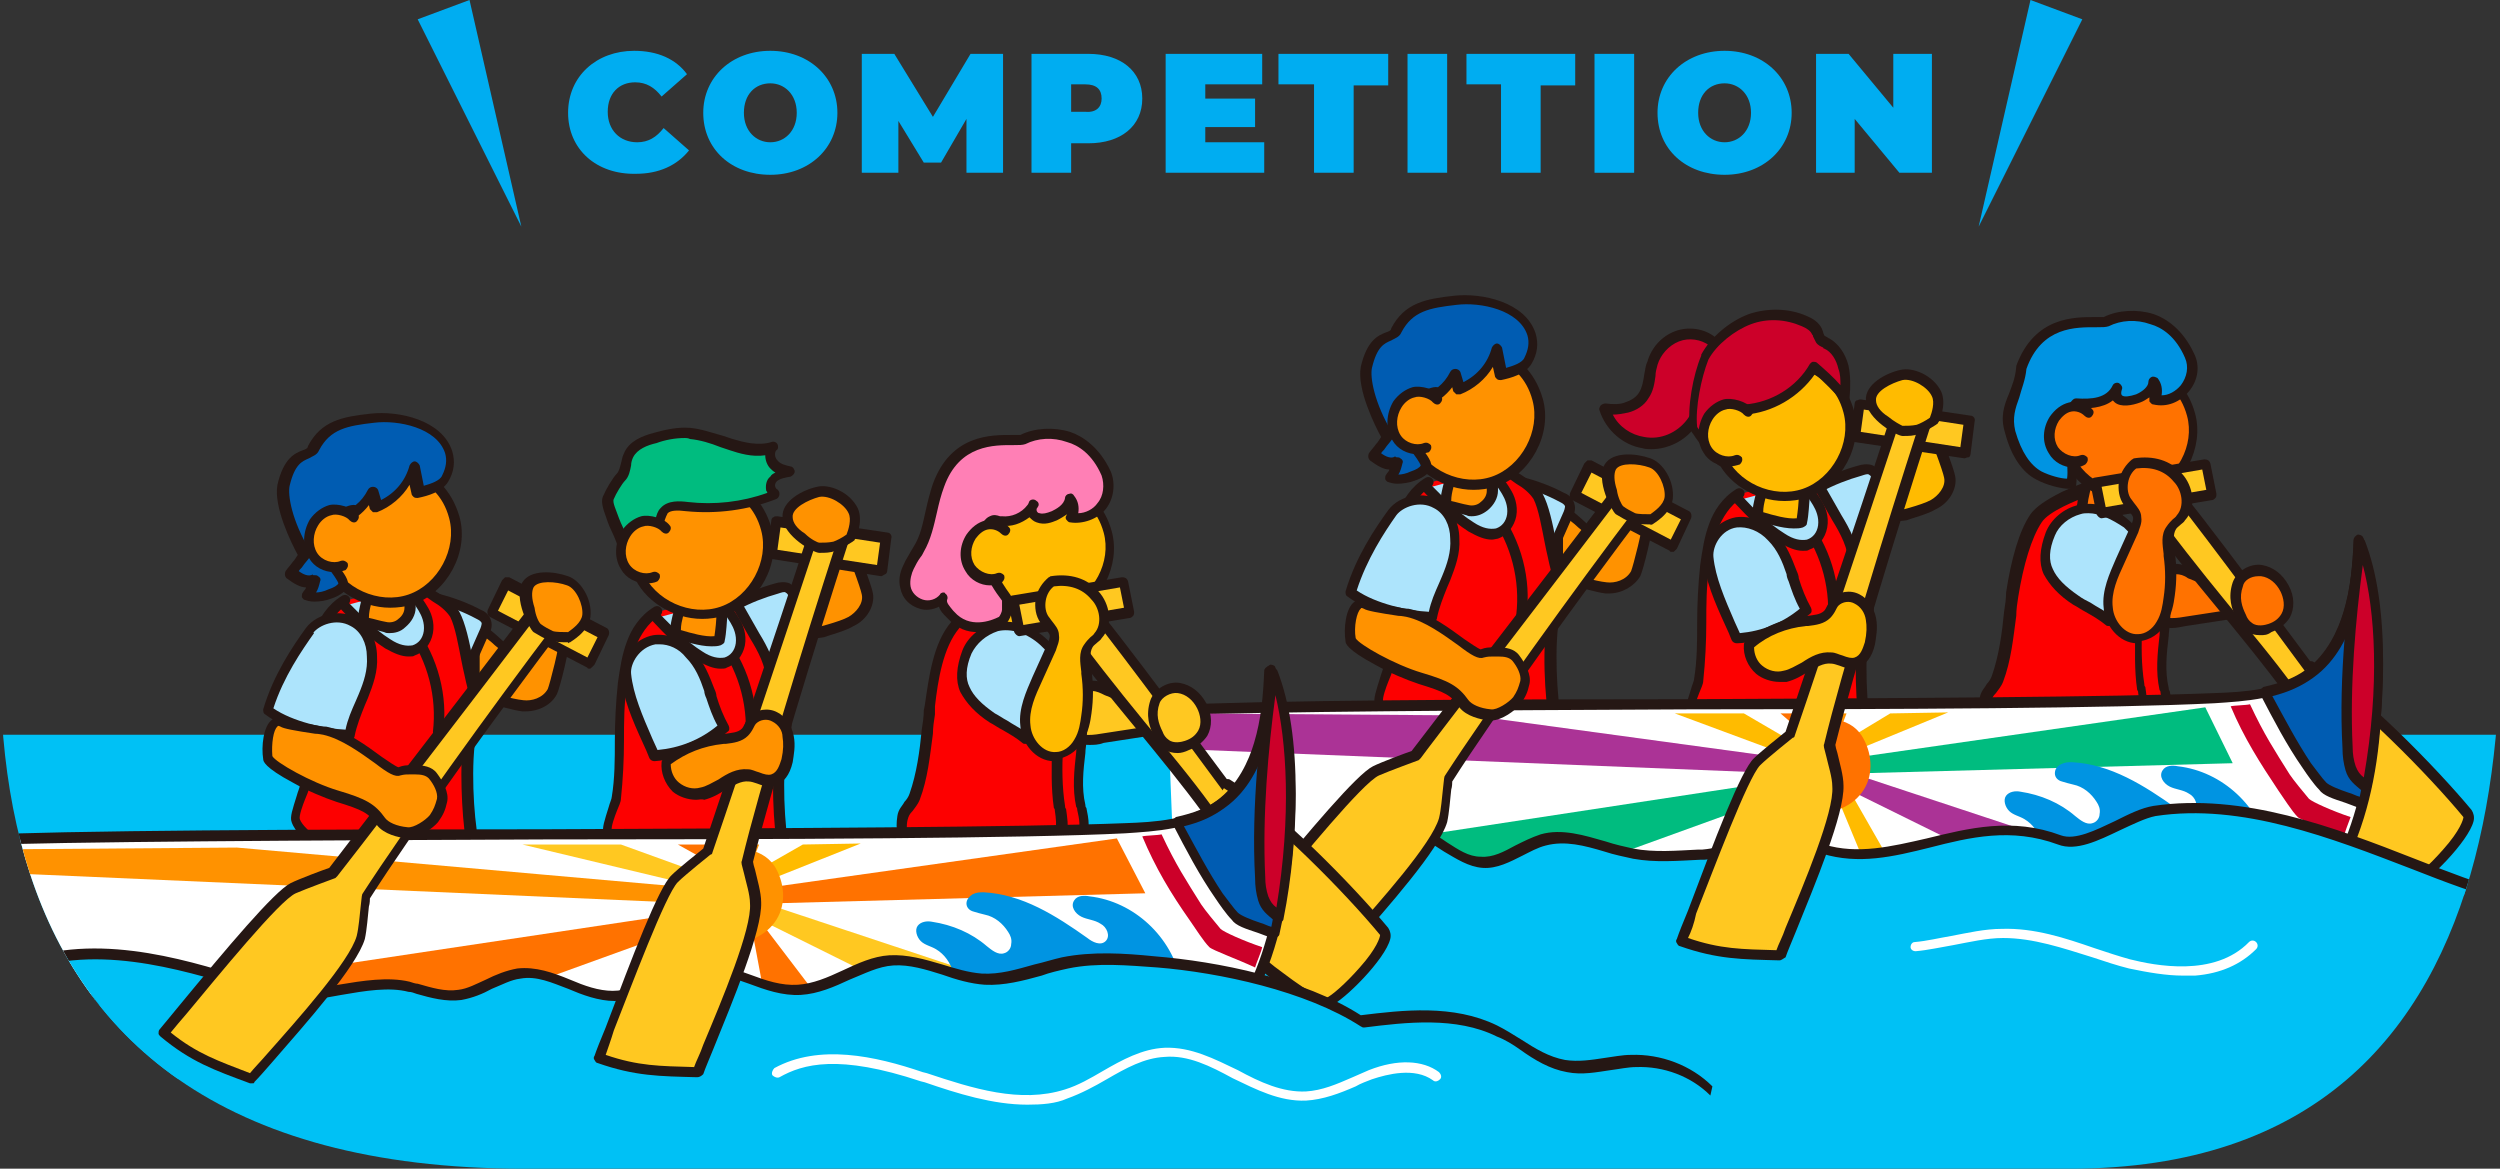 <?xml version="1.0" encoding="utf-8"?>
<!-- Generator: Adobe Illustrator 26.1.0, SVG Export Plug-In . SVG Version: 6.00 Build 0)  -->
<svg version="1.1" id="レイヤー_1" xmlns="http://www.w3.org/2000/svg" xmlns:xlink="http://www.w3.org/1999/xlink" x="0px"
	 y="0px" viewBox="0 0 246 115" style="enable-background:new 0 0 246 115;" xml:space="preserve">
<rect x="0" y="0" width="246" height="115" fill="#333333" stroke="none"/>
<style type="text/css">
	.st0{fill:#00ADF1;}
	.st1{clip-path:url(#SVGID_00000116923856730654483430000016905024668488716945_);}
	.st2{fill:#00C1F5;}
	.st3{fill:#CC0029;}
	.st4{fill:#251714;}
	.st5{fill:#FFBB00;}
	.st6{fill:#ADE4FC;}
	.st7{fill:#FD0000;}
	.st8{fill:#FF9200;}
	.st9{fill:#005CB2;}
	.st10{fill:#FF7200;}
	.st11{fill:#FFC821;}
	.st12{fill:#0094E2;}
	.st13{fill:#FFFFFF;}
	.st14{fill:#00BC7F;}
	.st15{fill:#AB3396;}
	.st16{fill:#FF7FB5;}
</style>
<g>
	<g>
		<g>
			<g>
				<path class="st0" d="M55.9,11.1c0-3.6,2.8-6.1,6.5-6.1c2.3,0,4.1,0.8,5.2,2.3l-2.5,2.2c-0.7-0.9-1.5-1.4-2.6-1.4
					c-1.6,0-2.7,1.1-2.7,2.9S61,14,62.7,14c1.1,0,1.9-0.5,2.6-1.4l2.5,2.2c-1.2,1.5-3,2.3-5.2,2.3C58.7,17.2,55.9,14.7,55.9,11.1z"
					/>
				<path class="st0" d="M69.2,11.1C69.2,7.6,72,5,75.8,5c3.8,0,6.6,2.6,6.6,6.1c0,3.5-2.8,6.1-6.6,6.1C72,17.2,69.2,14.7,69.2,11.1
					z M78.4,11.1c0-1.8-1.2-2.9-2.6-2.9c-1.5,0-2.6,1.1-2.6,2.9c0,1.8,1.2,2.9,2.6,2.9C77.2,14,78.4,12.9,78.4,11.1z"/>
				<path class="st0" d="M95.1,17l0-5.3l-2.5,4.3h-1.7l-2.5-4.1V17h-3.6V5.3h3.2l3.8,6.2l3.7-6.2h3.2l0,11.7H95.1z"/>
				<path class="st0" d="M112.4,9.7c0,2.7-2.1,4.4-5.3,4.4h-1.7V17h-3.9V5.3h5.6C110.3,5.3,112.4,7,112.4,9.7z M108.4,9.7
					c0-0.9-0.5-1.4-1.6-1.4h-1.4v2.7h1.4C107.9,11.1,108.4,10.5,108.4,9.7z"/>
				<path class="st0" d="M124.4,14v3h-9.7V5.3h9.5v3h-5.6v1.4h4.9v2.8h-4.9V14H124.4z"/>
				<path class="st0" d="M129.2,8.3h-3.4V5.3h10.8v3.1h-3.4V17h-3.9V8.3z"/>
				<path class="st0" d="M138.5,5.3h3.9V17h-3.9V5.3z"/>
				<path class="st0" d="M147.7,8.3h-3.4V5.3H155v3.1h-3.4V17h-3.9V8.3z"/>
				<path class="st0" d="M156.9,5.3h3.9V17h-3.9V5.3z"/>
				<path class="st0" d="M163.1,11.1c0-3.5,2.8-6.1,6.6-6.1c3.8,0,6.6,2.6,6.6,6.1c0,3.5-2.8,6.1-6.6,6.1
					C165.9,17.2,163.1,14.7,163.1,11.1z M172.3,11.1c0-1.8-1.2-2.9-2.6-2.9c-1.5,0-2.6,1.1-2.6,2.9c0,1.8,1.2,2.9,2.6,2.9
					C171.1,14,172.3,12.9,172.3,11.1z"/>
				<path class="st0" d="M190.1,5.3V17h-3.2l-4.4-5.3V17h-3.8V5.3h3.2l4.4,5.3V5.3H190.1z"/>
			</g>
		</g>
		<polygon class="st0" points="51.3,22.3 41.1,1.9 46.2,0 		"/>
		<polygon class="st0" points="194.7,22.3 204.9,1.9 199.8,0 		"/>
	</g>
	<g>
		<defs>
			<path id="SVGID_1_" d="M51.6,115C-8.8,115-3.7,62.4,5.8,28.6c15.4,0,214.4,0,236.6,0c6.7,33.8,9.2,86.4-38.7,86.4
				C163.6,115,84.9,115,51.6,115z"/>
		</defs>
		<clipPath id="SVGID_00000002374165144389045470000003842336539088925086_">
			<use xlink:href="#SVGID_1_"  style="overflow:visible;"/>
		</clipPath>
		<g style="clip-path:url(#SVGID_00000002374165144389045470000003842336539088925086_);">
			<rect x="-1.2" y="72.3" class="st2" width="272.4" height="46.2"/>
			<g>
				<g>
					<path class="st3" d="M168.5,33.7c-1-0.8-2.3-0.9-3.5-0.5c-1.1,0.4-2,1.5-2.4,2.7c-0.3,1.1-0.3,2.3-0.9,3.2
						c-0.4,0.6-1,1-1.7,1.2c-0.7,0.2-1.4,0.2-2.1,0.1c0.5,1.7,2,3,3.8,3.3c1.7,0.3,3.6-0.4,4.7-1.8c0.9-1.2,1.3-2.9,2.5-3.8"/>
					<path class="st4" d="M162.5,44.2c-0.3,0-0.6,0-0.9-0.1c-1.9-0.3-3.6-1.8-4.2-3.7c-0.1-0.2,0-0.3,0.1-0.5
						c0.1-0.1,0.3-0.2,0.5-0.2c0.7,0.1,1.4,0.1,1.9-0.1c0.6-0.2,1.1-0.5,1.4-1c0.3-0.5,0.4-1.1,0.5-1.8c0.1-0.4,0.1-0.8,0.3-1.2
						c0.4-1.4,1.4-2.5,2.7-3c1.3-0.5,2.9-0.3,4,0.6c0.2,0.2,0.2,0.5,0.1,0.7c-0.2,0.2-0.5,0.2-0.7,0.1c-0.8-0.6-2-0.8-3-0.4
						c-1,0.4-1.8,1.3-2.1,2.3c-0.1,0.4-0.2,0.7-0.2,1.1c-0.1,0.7-0.2,1.5-0.7,2.2c-0.4,0.7-1.2,1.2-2,1.4c-0.5,0.1-1,0.2-1.5,0.2
						c0.6,1.2,1.8,2,3.1,2.2c1.6,0.3,3.2-0.4,4.2-1.7c0.3-0.4,0.6-0.9,0.8-1.4c0.4-0.9,0.9-1.8,1.8-2.4c0.2-0.2,0.5-0.1,0.7,0.1
						c0.2,0.2,0.1,0.5-0.1,0.7c-0.7,0.5-1.1,1.2-1.5,2.1c-0.3,0.5-0.6,1.1-0.9,1.6C165.8,43.4,164.1,44.2,162.5,44.2z"/>
				</g>
				<g>
					<path class="st5" d="M189.7,41.4c0.6,1,2,4.8,2.1,5.4c0.2,1.1-0.6,2.2-1.6,2.7c-1.2,0.7-5,1.7-4.9,1.4c0.1-0.3-1.8-3.7-1.5-3.9
						c0.6-0.6,3.4-0.6,3.2-1.5c-0.2-0.9-0.3-2.6-0.7-3.3"/>
					<path class="st4" d="M185.4,51.5c-0.3,0-0.4-0.1-0.4-0.2c-0.1-0.1-0.2-0.3-0.2-0.4c-0.1-0.3-0.4-1-0.7-1.6
						c-0.9-1.8-1-2.3-0.7-2.6c0.4-0.4,1.1-0.5,1.8-0.7c0.4-0.1,1.1-0.3,1.3-0.4c-0.1-0.3-0.1-0.7-0.2-1.1c-0.1-0.7-0.2-1.6-0.5-2
						c-0.1-0.2-0.1-0.5,0.2-0.7c0.2-0.1,0.5-0.1,0.7,0.2c0.3,0.6,0.5,1.5,0.6,2.4c0.1,0.4,0.1,0.8,0.2,1.1c0.1,0.2,0,0.4-0.1,0.6
						c-0.3,0.5-1.1,0.7-1.9,0.9c-0.4,0.1-0.8,0.2-1.1,0.3c0.1,0.4,0.5,1.1,0.7,1.6c0.4,0.8,0.6,1.2,0.7,1.6c0.9-0.2,3.3-0.8,4.2-1.3
						c0.7-0.4,1.5-1.3,1.3-2.2c-0.1-0.6-1.4-4.2-2-5.2c-0.1-0.2-0.1-0.5,0.2-0.7c0.2-0.1,0.5-0.1,0.7,0.2c0.7,1.1,2.1,4.9,2.2,5.6
						c0.2,1.2-0.6,2.6-1.9,3.2c-0.8,0.5-2.4,0.9-2.9,1.1C186.4,51.3,185.8,51.5,185.4,51.5z M184.9,50.7
						C184.9,50.7,184.9,50.7,184.9,50.7C184.9,50.7,184.9,50.7,184.9,50.7z"/>
				</g>
				<g>
					<path class="st6" d="M179,47.9c1.3-0.7,2.7-1.2,4.1-1.6c0.3-0.1,0.7-0.2,1,0c0.3,0.2,0.5,0.6,0.6,0.9c0.4,1.2,0.8,2.3,1.2,3.5
						c0.2,0.6,0.4,1.2,0.2,1.7c-0.2,0.5-0.7,0.8-1.1,1.1c-1.7,1.1-3.4,2.2-5.1,3.3"/>
					<path class="st4" d="M179.9,57.2c-0.2,0-0.3-0.1-0.4-0.2c-0.1-0.2-0.1-0.5,0.2-0.7l5.1-3.3c0.4-0.3,0.8-0.5,0.9-0.8
						c0.2-0.4,0-0.9-0.2-1.4l-1.2-3.5c-0.1-0.3-0.2-0.5-0.4-0.6c-0.1-0.1-0.4,0-0.7,0.1c-1.4,0.4-2.7,0.9-4,1.6
						c-0.2,0.1-0.5,0-0.7-0.2c-0.1-0.2,0-0.5,0.2-0.7c1.3-0.7,2.7-1.3,4.2-1.7c0.3-0.1,0.9-0.2,1.4,0c0.5,0.3,0.7,0.8,0.8,1.2
						l1.2,3.5c0.2,0.5,0.5,1.3,0.2,2.1c-0.3,0.6-0.9,1-1.3,1.3l-5.1,3.3C180.1,57.2,180,57.2,179.9,57.2z"/>
				</g>
				<g>
					<path class="st7" d="M171.3,48.6c-1.2,0.7-2,1.9-2.5,3.2c-0.5,1.3-0.7,2.6-0.9,4c-0.5,3.7-0.1,7.5-0.7,11.2
						c-0.1,0.6-1.1,2.8-0.9,3.3c0.3,0.7,1.4,1.8,2.1,2.1c2.8,1.3,5.5-0.2,8.5-0.3c1.3,0,4,1.2,4.6,0.1c0.4-0.8,2.1-0.1,2-1.1
						c-0.4-2.8-0.6-8.2,0.3-10.9c0.5-1.4-1.3-3.3-1.3-4.8c0-1.6-0.8-3.1-1.6-4.5c-0.8-1.5-1.7-2.9-2.5-4.4"/>
					<path class="st4" d="M170.9,73.4c-0.9,0-1.8-0.1-2.7-0.6c-0.9-0.4-2-1.5-2.3-2.4c-0.2-0.5,0.1-1.3,0.5-2.6
						c0.1-0.4,0.3-0.8,0.3-1c0.3-1.8,0.3-3.7,0.3-5.5c0-1.8,0.1-3.8,0.3-5.7c0.2-1.4,0.4-2.8,0.9-4.1c0.4-1.1,1.2-2.5,2.7-3.4
						c0.2-0.1,0.5-0.1,0.7,0.2c0.1,0.2,0.1,0.5-0.2,0.7c-1.2,0.7-1.9,2-2.3,2.9c-0.5,1.2-0.7,2.6-0.9,3.9c-0.3,1.8-0.3,3.7-0.3,5.5
						c0,1.8-0.1,3.8-0.3,5.7c0,0.3-0.2,0.7-0.4,1.2c-0.2,0.5-0.6,1.6-0.5,1.9c0.2,0.6,1.2,1.5,1.8,1.8c1.6,0.8,3.3,0.4,5.1,0.1
						c1-0.2,2.1-0.4,3.2-0.4c0.5,0,1.1,0.1,1.8,0.3c0.9,0.2,2.2,0.5,2.4,0.1c0.3-0.6,1-0.7,1.5-0.7c0.1,0,0.3,0,0.4-0.1
						c-0.2-1.7-0.3-3.7-0.3-5.5c0-2.5,0.2-4.3,0.7-5.6c0.2-0.6-0.2-1.4-0.6-2.3c-0.4-0.8-0.8-1.6-0.8-2.3c0-1.5-0.8-3-1.6-4.3
						l-2.5-4.4c-0.1-0.2-0.1-0.5,0.2-0.7c0.2-0.1,0.5-0.1,0.7,0.2l2.5,4.4c0.8,1.3,1.7,3,1.7,4.7c0,0.5,0.3,1.2,0.7,1.9
						c0.5,1,1,2.1,0.7,3.1c-0.9,2.5-0.7,7.8-0.3,10.7c0,0.3-0.1,0.6-0.2,0.7c-0.3,0.3-0.7,0.4-1.1,0.4c-0.3,0-0.7,0.1-0.7,0.2
						c-0.6,1.1-2.1,0.7-3.5,0.4c-0.6-0.1-1.1-0.3-1.5-0.3c-1,0-2,0.2-3,0.4C173,73.2,172,73.4,170.9,73.4z M166.9,70.1L166.9,70.1
						L166.9,70.1z"/>
				</g>
				<g>
					<path class="st6" d="M168.1,54.8c-0.1-1.8,1.5-3.2,2.8-3.5c1.3-0.2,2.7,0.4,3.6,1.4c0.9,1,1.4,2.3,1.9,3.5
						c0.4,1.3,0.8,2.6,1.5,3.7c-1.9,1.7-4.4,2.7-6.9,2.8C169.6,59.8,168.3,57.4,168.1,54.8z"/>
					<path class="st4" d="M170.9,63.3c-0.2,0-0.4-0.1-0.5-0.3c-0.2-0.5-0.4-1-0.6-1.4c-1.1-2.4-2-4.5-2.2-6.7l0,0
						c-0.2-2,1.5-3.7,3.2-4c1.4-0.2,2.9,0.4,4,1.6c1,1.1,1.5,2.4,2,3.7c0.1,0.2,0.2,0.5,0.2,0.7c0.3,1,0.7,2,1.2,2.9
						c0.1,0.2,0.1,0.5-0.1,0.6C176.1,62.1,173.6,63.2,170.9,63.3C170.9,63.3,170.9,63.3,170.9,63.3z M168.6,54.8
						c0.2,2,1.1,4.1,2.1,6.4c0.2,0.4,0.3,0.7,0.5,1.1c2.2-0.2,4.2-1,5.9-2.4c-0.5-0.9-0.8-1.8-1.1-2.7c-0.1-0.2-0.2-0.5-0.2-0.7
						c-0.4-1.2-0.9-2.4-1.8-3.3c-0.9-1-2.1-1.4-3.1-1.3C169.4,52.1,168.5,53.7,168.6,54.8L168.6,54.8z"/>
				</g>
				<g>
					<path class="st8" d="M162.1,50.8c0,1.2-1,5.1-1.2,5.6c-0.5,1-1.7,1.5-2.8,1.4c-1.4-0.1-5.1-1.4-4.8-1.5
						c0.3-0.2-0.1-6.2,0.2-6.3c0.9-0.2,3.9,3.5,4.2,2.7c0.3-0.8,1.2-2.3,1.2-3.2"/>
					<path class="st4" d="M158.3,58.4c-0.1,0-0.2,0-0.3,0c-0.9-0.1-2.5-0.6-3-0.7c-2.2-0.7-2.2-0.9-2.3-1.2c0-0.1,0-0.3,0.1-0.4
						c0.1-0.4,0-1.7,0-2.7c0-0.8,0-1.6,0-2.2c0-0.9,0-1.4,0.5-1.5c0.6-0.1,1.4,0.5,2.6,1.6c0.4,0.4,1,0.9,1.3,1.1
						c0.1-0.2,0.2-0.5,0.4-0.8c0.3-0.7,0.7-1.5,0.7-2c0-0.3,0.2-0.5,0.5-0.5c0.3,0,0.5,0.3,0.5,0.5c0,0.7-0.5,1.6-0.8,2.3
						c-0.2,0.4-0.3,0.7-0.4,1c-0.1,0.2-0.2,0.4-0.5,0.4c-0.5,0.1-1.1-0.4-2.3-1.4c-0.4-0.4-1.1-0.9-1.5-1.2c0,0.6,0,1.8,0,2.6
						c0,1.6,0,2.4,0,2.8c0.8,0.4,3.2,1.1,4.3,1.2c0.8,0.1,1.9-0.2,2.4-1.1c0.2-0.5,1.2-4.3,1.2-5.4c0-0.3,0.2-0.5,0.5-0.5
						c0.3,0,0.5,0.2,0.5,0.5c0,1.3-1,5.3-1.3,5.9C160.8,57.7,159.6,58.4,158.3,58.4z M152.9,55.9C152.9,55.9,152.9,55.9,152.9,55.9
						C152.9,55.9,152.9,55.9,152.9,55.9z M152.9,55.9C152.9,55.9,152.9,55.9,152.9,55.9C152.9,55.9,152.9,55.9,152.9,55.9z
						 M152.9,55.9C152.9,55.9,152.9,55.9,152.9,55.9C152.9,55.9,152.9,55.9,152.9,55.9z M153.4,50.6L153.4,50.6L153.4,50.6z"/>
				</g>
				<g>
					<path class="st6" d="M149.5,47.4c1.4,0.4,2.8,0.9,4.1,1.6c0.3,0.2,0.6,0.4,0.8,0.7c0.1,0.3,0,0.7-0.2,1.1
						c-0.5,1.1-1,2.2-1.5,3.4c-0.2,0.5-0.5,1.1-1.1,1.4c-0.5,0.2-1,0.1-1.5,0c-2-0.4-4-0.7-6-1.1"/>
					<path class="st4" d="M151,56.1c-0.3,0-0.6-0.1-0.9-0.1l-6-1.1c-0.3,0-0.5-0.3-0.4-0.6c0-0.3,0.3-0.5,0.6-0.4l6,1.1
						c0.5,0.1,0.9,0.1,1.2,0c0.4-0.2,0.6-0.6,0.8-1.1l1.5-3.4c0.1-0.2,0.2-0.5,0.2-0.7c-0.1-0.2-0.3-0.3-0.5-0.4
						c-1.3-0.7-2.6-1.2-4-1.5c-0.3-0.1-0.4-0.3-0.4-0.6c0.1-0.3,0.3-0.4,0.6-0.4c1.5,0.4,2.9,0.9,4.2,1.6c0.3,0.1,0.8,0.4,1,1
						c0.2,0.6,0,1.1-0.2,1.4l-1.5,3.4c-0.2,0.5-0.6,1.3-1.3,1.6C151.6,56,151.3,56.1,151,56.1z"/>
				</g>
				<g>
					<path class="st7" d="M140.7,47.5c-1.2,0.7-2,1.9-2.5,3.2c-0.5,1.3-0.7,2.6-0.9,4c-0.5,3.7-0.1,7.5-0.7,11.2
						c-0.1,0.6-1.1,2.8-0.9,3.3c0.3,0.7,1.4,1.8,2.1,2.1c2.8,1.3,5.5-0.2,8.5-0.3c1.3,0,4,1.2,4.6,0.1c0.4-0.8,2.1-0.1,2-1.1
						c-0.4-2.8-0.6-8.2,0.3-10.9c0.5-1.4,0.1-2.1-0.4-4.5c-0.3-1.6-0.7-4.4-1.5-5.8c-0.8-1.5-2.8-1.9-3.6-3.4"/>
					<path class="st4" d="M140.3,72.3c-0.9,0-1.8-0.1-2.7-0.6c-0.9-0.4-2-1.5-2.3-2.4c-0.2-0.5,0.1-1.3,0.5-2.6
						c0.1-0.4,0.3-0.8,0.3-1c0.3-1.8,0.3-3.7,0.3-5.5c0-1.8,0.1-3.8,0.3-5.7c0.2-1.4,0.4-2.8,0.9-4.1c0.4-1.1,1.2-2.5,2.7-3.4
						c0.2-0.1,0.5-0.1,0.7,0.2c0.1,0.2,0.1,0.5-0.2,0.7c-1.2,0.7-1.9,2-2.3,2.9c-0.5,1.2-0.7,2.6-0.9,3.9c-0.3,1.8-0.3,3.7-0.3,5.5
						c0,1.8-0.1,3.8-0.3,5.7c0,0.3-0.2,0.7-0.4,1.2c-0.2,0.5-0.6,1.6-0.5,1.9c0.2,0.6,1.2,1.5,1.8,1.8c1.6,0.8,3.3,0.4,5.1,0.1
						c1-0.2,2.1-0.4,3.2-0.4c0.5,0,1.1,0.1,1.8,0.3c0.9,0.2,2.2,0.5,2.4,0.1c0.3-0.6,1-0.7,1.5-0.7c0.1,0,0.3,0,0.4-0.1
						c-0.4-3-0.6-8.4,0.4-11.1c0.3-0.9,0.2-1.5-0.1-2.9c-0.1-0.4-0.2-0.8-0.3-1.3c-0.1-0.4-0.2-0.9-0.3-1.4
						c-0.3-1.5-0.6-3.3-1.1-4.3c-0.4-0.6-1-1.1-1.7-1.5c-0.7-0.5-1.5-1-2-1.8c-0.1-0.2-0.1-0.5,0.2-0.7c0.2-0.1,0.5-0.1,0.7,0.2
						c0.4,0.6,1,1.1,1.7,1.5c0.7,0.5,1.5,1,2,1.8c0.6,1.1,1,3,1.3,4.6c0.1,0.5,0.2,1,0.3,1.4c0.1,0.5,0.2,0.9,0.3,1.3
						c0.3,1.4,0.5,2.2,0.1,3.4c-0.9,2.5-0.7,7.8-0.3,10.7c0,0.3-0.1,0.6-0.2,0.7c-0.3,0.3-0.7,0.4-1.1,0.4c-0.3,0-0.7,0.1-0.7,0.2
						c-0.6,1.1-2.1,0.7-3.5,0.4c-0.6-0.1-1.1-0.3-1.5-0.3c-1,0-2,0.2-3,0.4C142.3,72.1,141.3,72.3,140.3,72.3z M152.5,70.1
						C152.5,70.1,152.5,70.1,152.5,70.1L152.5,70.1z M136.2,69L136.2,69L136.2,69z"/>
				</g>
				<path class="st4" d="M149.7,61.1C149.6,61.1,149.6,61.1,149.7,61.1c-0.3,0-0.5-0.3-0.5-0.6c0.4-3.4-0.5-6.9-2.5-9.7
					c-0.2-0.2-0.1-0.5,0.1-0.7c0.2-0.2,0.5-0.1,0.7,0.1c2.2,3,3.2,6.8,2.7,10.4C150.1,60.9,149.9,61.1,149.7,61.1z"/>
				<g>
					<path class="st6" d="M140.5,48c1.3,1.4,2.7,2.8,4.3,3.8c0.8,0.5,1.7,0.9,2.6,0.6c0.8-0.2,1.3-1,1.5-1.8
						c0.1-0.8-0.1-1.6-0.5-2.4s-1-1.3-1.5-1.9"/>
					<path class="st4" d="M146.8,53.1c-0.7,0-1.4-0.3-2.3-0.8c-1.7-1.1-3.1-2.5-4.4-3.9c-0.2-0.2-0.2-0.5,0-0.7
						c0.2-0.2,0.5-0.2,0.7,0c1.3,1.3,2.6,2.7,4.2,3.7c0.9,0.6,1.6,0.7,2.2,0.6c0.6-0.2,1-0.7,1.1-1.4c0.1-0.8-0.2-1.5-0.5-2
						c-0.4-0.7-0.9-1.3-1.5-1.8c-0.2-0.2-0.2-0.5,0-0.7c0.2-0.2,0.5-0.2,0.7,0c0.6,0.6,1.2,1.3,1.6,2c0.4,0.6,0.8,1.6,0.6,2.7
						c-0.2,1-0.9,1.9-1.8,2.2C147.3,53,147,53.1,146.8,53.1z"/>
				</g>
				<g>
					<path class="st8" d="M142.7,46.9c-0.1,0.9-0.4,1.5-0.4,2.8c0.5,0.2,1.3,0.4,2,0.6c1.2,0.3,2.3-0.6,2.4-1.9
						c0.1-1.2,0.1-2.4,0.3-3.5"/>
					<path class="st4" d="M144.8,50.8c-0.2,0-0.3,0-0.5-0.1c-0.8-0.2-1.5-0.4-2.1-0.6c-0.2-0.1-0.3-0.2-0.4-0.4
						c-0.1-0.9,0.1-1.4,0.2-1.9c0.1-0.3,0.1-0.6,0.2-0.9c0-0.3,0.3-0.5,0.5-0.5c0.3,0,0.5,0.3,0.5,0.5c0,0.4-0.1,0.8-0.2,1.1
						c-0.1,0.4-0.2,0.8-0.2,1.3c0.5,0.1,1.1,0.3,1.7,0.4c0.4,0.1,0.9,0,1.2-0.3c0.4-0.3,0.6-0.7,0.6-1.1c0-0.3,0-0.5,0-0.8
						c0-0.9,0.1-1.9,0.3-2.8c0-0.3,0.3-0.5,0.6-0.4c0.3,0,0.5,0.3,0.4,0.6c-0.2,0.8-0.2,1.8-0.2,2.6c0,0.3,0,0.5,0,0.8
						c0,0.7-0.4,1.4-1,1.9C145.9,50.6,145.4,50.8,144.8,50.8z"/>
				</g>
				<g>
					<path class="st8" d="M151.2,39.3c0.9,3.2-1.1,7-4.3,8.1c-3.2,1.1-7.1-0.7-8.3-3.8c-1.3-3.1,0.3-7.1,3.3-8.5
						C144.9,33.6,149.9,34.6,151.2,39.3z"/>
					<path class="st4" d="M145,48.2c-2.9,0-5.8-1.8-6.8-4.4c-1.4-3.3,0.3-7.6,3.6-9.2c1.9-0.9,4.2-0.9,6.2,0c1.3,0.6,3,1.9,3.8,4.6
						c1,3.5-1.2,7.5-4.6,8.7C146.4,48.1,145.7,48.2,145,48.2z M144.8,34.9c-0.9,0-1.8,0.2-2.6,0.6c-2.8,1.3-4.2,5-3.1,7.9
						c1.2,2.9,4.8,4.5,7.7,3.5c2.9-1,4.8-4.5,4-7.5l0,0c-0.6-2.3-2.1-3.4-3.2-3.9C146.6,35.1,145.7,34.9,144.8,34.9z"/>
				</g>
				<g>
					<path class="st9" d="M150.7,33c0.3,0.9,0.1,1.7-0.3,2.6c-0.5,0.8-1.7,1.1-2.7,1.4c-0.2-0.8-0.3-1.7-0.5-2.5
						c-0.5,1.8-1.9,3.3-3.6,3.9c-0.2-0.5-0.3-1-0.5-1.5c-0.3,0.7-0.9,1.4-1.5,1.8c-0.5-0.3-1.8,0.8-2.4,1c-1.2,0.6-0.3,0.4-1,1.7
						c0.7,0.5,0.1,1,0.5,1.7s1.9,2.3,1.7,2.8c-0.3,0.8-2.8,1.5-3.6,1c0.4-0.5,0.6-0.9,0.7-1.5c-0.7,0.6-1.7,0-2.4-0.6
						c0.5-0.6,0.9-1.2,1.4-1.8c-0.8-1.4-2.5-4.9-2.1-6.8c0.8-3.5,2.5-2.7,3-3.7c1.2-2.2,3.1-2.6,5.8-2.9
						C145.9,29.4,149.8,30.3,150.7,33z"/>
					<path class="st4" d="M137.5,47.6c-0.4,0-0.7-0.1-1-0.2c-0.1-0.1-0.2-0.2-0.2-0.3c0-0.1,0-0.3,0.1-0.4c0.1-0.2,0.3-0.3,0.3-0.5
						c-0.5,0-1.1-0.3-1.9-0.9c-0.2-0.2-0.2-0.5-0.1-0.7c0.2-0.3,0.5-0.6,0.7-0.9c0.2-0.2,0.3-0.4,0.5-0.7c-0.6-1.1-2.4-4.7-2-6.9
						c0.6-2.6,1.7-3.1,2.5-3.4c0.3-0.1,0.5-0.2,0.5-0.4c1.3-2.5,3.4-2.9,6.2-3.2c2.7-0.3,7,0.6,8,3.7l0,0c0.3,1,0.2,2-0.4,3
						c-0.6,1-2,1.4-3,1.6c-0.1,0-0.3,0-0.4-0.1c-0.1-0.1-0.2-0.2-0.2-0.3l-0.2-0.9c-0.7,1.2-1.9,2.2-3.2,2.7c-0.1,0-0.3,0-0.4,0
						c-0.1-0.1-0.2-0.2-0.3-0.3l-0.1-0.4c-0.3,0.4-0.7,0.8-1.1,1.1c-0.2,0.1-0.4,0.1-0.5,0c-0.2,0-0.9,0.4-1.2,0.6
						c-0.3,0.2-0.5,0.3-0.8,0.4c-0.3,0.1-0.4,0.2-0.4,0.2c0,0,0,0,0,0c0,0.2-0.1,0.5-0.2,0.9c0.3,0.4,0.2,0.7,0.2,1
						c0,0.2,0,0.4,0.1,0.6c0.1,0.2,0.4,0.6,0.7,0.9c0.8,1.1,1.3,1.7,1.1,2.3c-0.2,0.6-1,1-1.6,1.2C138.7,47.5,138,47.6,137.5,47.6z
						 M137.5,45c0.1,0,0.2,0,0.3,0.1c0.2,0.1,0.3,0.3,0.2,0.5c-0.1,0.4-0.2,0.8-0.4,1.1c0.3,0,0.8-0.1,1.2-0.3
						c0.6-0.2,0.9-0.4,1-0.6c-0.1-0.3-0.6-1-0.9-1.4c-0.3-0.4-0.6-0.8-0.8-1.1c-0.2-0.5-0.2-0.9-0.2-1.1c0-0.3,0-0.3-0.1-0.5
						c-0.2-0.2-0.2-0.4-0.1-0.6c0.3-0.4,0.3-0.6,0.3-0.8c0-0.5,0.3-0.7,1-1.1c0,0,0,0,0,0c0.1-0.1,0.4-0.2,0.6-0.4
						c0.6-0.4,1.3-0.8,1.9-0.7c0.5-0.4,0.9-0.9,1.2-1.5c0.1-0.2,0.3-0.3,0.5-0.3c0.2,0,0.4,0.1,0.5,0.3l0.3,1
						c1.4-0.7,2.4-1.9,2.8-3.4c0.1-0.2,0.3-0.4,0.5-0.4c0.2,0,0.4,0.2,0.5,0.4l0.4,2c0.7-0.2,1.6-0.5,1.8-1c0.4-0.8,0.5-1.5,0.3-2.2
						l0,0c-0.8-2.5-4.6-3.3-7-3c-2.6,0.3-4.3,0.6-5.4,2.7c-0.2,0.5-0.7,0.6-1,0.8c-0.7,0.3-1.4,0.6-1.9,2.7c-0.2,0.9,0.2,3.4,2,6.4
						c0.1,0.2,0.1,0.4,0,0.6c-0.2,0.3-0.5,0.6-0.7,0.9c-0.1,0.2-0.3,0.3-0.4,0.5c0.4,0.3,1,0.6,1.4,0.3C137.3,45,137.4,45,137.5,45z
						"/>
				</g>
				<g>
					<path class="st8" d="M141.4,39.3c-0.4-0.5-1.7-0.9-2.3-0.7c-0.7,0.2-1.2,0.6-1.6,1.2c-0.6,1-0.7,2.3-0.1,3.2c0.6,1,1.9,1.5,3,1
						"/>
					<path class="st4" d="M139.5,44.7c-1,0-2-0.5-2.5-1.4c-0.7-1.1-0.6-2.6,0.1-3.8c0.5-0.7,1.2-1.2,1.9-1.4
						c0.8-0.2,2.3,0.2,2.8,0.9c0.2,0.2,0.1,0.5-0.1,0.7c-0.2,0.2-0.5,0.1-0.7-0.1c-0.3-0.4-1.3-0.7-1.8-0.5c-0.5,0.1-1,0.5-1.3,1
						c-0.5,0.8-0.6,1.9-0.1,2.7c0.5,0.8,1.6,1.1,2.3,0.8c0.3-0.1,0.5,0,0.7,0.2c0.1,0.3,0,0.5-0.2,0.7
						C140.2,44.6,139.8,44.7,139.5,44.7z"/>
				</g>
				<g>
					<path class="st6" d="M137,50.4c1.1-1.5,3.2-1.5,4.4-0.8s1.8,2.1,1.8,3.4c0,1.3-0.4,2.6-0.9,3.9c-0.5,1.2-1.1,2.5-1.3,3.8
						c-2.5,0-6.1-0.9-8.1-2.4C133.8,55.2,135.5,52.5,137,50.4z"/>
					<path class="st4" d="M140.9,61.2c-2.5,0-6.2-0.9-8.3-2.5c-0.2-0.1-0.2-0.3-0.2-0.5c1-3.4,2.9-6.2,4.2-8c1.2-1.6,3.6-1.8,5-1
						c1.2,0.7,2,2.2,2,3.8c0.1,1.5-0.4,2.8-0.9,4.1c-0.1,0.2-0.2,0.5-0.3,0.7c-0.4,1-0.8,2-1,3c0,0.2-0.2,0.4-0.5,0.4
						C141,61.2,140.9,61.2,140.9,61.2z M133.5,58.1c1.9,1.3,5,2,7.1,2.1c0.2-1,0.6-1.9,1-2.8c0.1-0.2,0.2-0.5,0.3-0.7
						c0.5-1.2,0.9-2.4,0.8-3.7c0-1.3-0.6-2.5-1.6-3c-1.4-0.8-3.1-0.1-3.7,0.7c0,0,0,0,0,0C136.2,52.4,134.5,55,133.5,58.1z
						 M137,50.4L137,50.4L137,50.4z"/>
				</g>
				<g>
					<g>
						<path class="st10" d="M220,58.8c-0.2-0.6-0.8-1-1.4-1.2c-1-0.4-2-0.8-3-1.2c-0.6-0.2-1.2-0.5-1.8-0.4
							c-0.5,0.1-0.9,0.4-1.2,0.7c-0.6,0.5-1,1.1-1.2,1.8c-0.2,0.7-0.1,1.6,0.5,2.1c0.8,0.8,2.1,0.7,3.2,0.6c1.3-0.2,2.6-0.4,3.9-0.6
							c0.4-0.1,0.8-0.1,1.1-0.3C220.3,60.1,220.2,59.8,220,58.8z"/>
						<path class="st4" d="M213.7,61.8c-0.9,0-1.7-0.2-2.3-0.8c-0.6-0.6-0.8-1.6-0.6-2.6c0.2-0.7,0.7-1.4,1.4-2.1
							c0.5-0.5,1-0.7,1.5-0.8c0.8-0.1,1.5,0.2,2.1,0.4l3,1.2c0.5,0.2,1.5,0.6,1.7,1.5c0.3,1,0.4,1.6-0.2,2c-0.4,0.3-0.9,0.4-1.3,0.4
							l-3.9,0.6C214.6,61.7,214.1,61.8,213.7,61.8z M214.1,56.5c-0.1,0-0.2,0-0.2,0c-0.3,0.1-0.6,0.2-1,0.6c-0.6,0.5-0.9,1-1.1,1.6
							c-0.2,0.6,0,1.2,0.3,1.6c0.6,0.6,1.7,0.6,2.8,0.4l3.9-0.6c0.3,0,0.6-0.1,0.8-0.2c0-0.1-0.1-0.5-0.2-0.9
							c-0.1-0.4-0.6-0.7-1.1-0.9l-3-1.2C214.9,56.6,214.5,56.5,214.1,56.5z"/>
					</g>
					<g>
						<path class="st11" d="M210.7,49.3c4.6,6.6,10.1,12.5,14.9,19c0.9-0.7,4.9,1.9,4.9,1.9s-15.6-21.2-16.6-21.9
							C212.9,47.7,211.1,47.8,210.7,49.3z"/>
						<path class="st4" d="M230.5,70.7c-0.1,0-0.2,0-0.3-0.1c-1.9-1.2-4-2.1-4.4-1.9c-0.1,0.1-0.2,0.1-0.4,0.1
							c-0.1,0-0.2-0.1-0.3-0.2c-2.1-2.9-4.5-5.8-6.7-8.5c-2.8-3.4-5.6-6.8-8.1-10.5c-0.1-0.1-0.1-0.3-0.1-0.4
							c0.2-0.8,0.7-1.3,1.5-1.6c0.8-0.3,1.8-0.2,2.5,0.3c1,0.7,14.1,18.5,16.7,22c0.1,0.2,0.1,0.5,0,0.6
							C230.7,70.7,230.6,70.7,230.5,70.7z M226,67.7c0.6,0,1.4,0.3,2.6,0.9c0,0,0.1,0,0.1,0c-6.1-8.3-14.3-19.3-15-19.9
							c-0.5-0.3-1.1-0.4-1.6-0.2c-0.4,0.1-0.6,0.4-0.8,0.7c2.5,3.5,5.2,6.9,7.9,10.2c2.2,2.7,4.5,5.4,6.6,8.3
							C225.8,67.7,225.9,67.7,226,67.7z"/>
					</g>
					<g>
						<path class="st7" d="M206.1,71.9c1.8,0.1,3.7-0.1,5.5-0.5c0.5-0.1,1-0.3,1.3-0.7c0.7-0.8,0.4-2,0.2-3c-0.4-2.1,0-4.3,0.1-6.4
							c0.2-2.1,0.2-4.4-0.9-6.3c-1.2-2-3.7-3.2-6-2.8"/>
						<path class="st4" d="M207.3,72.5c-0.4,0-0.8,0-1.2,0c-0.3,0-0.5-0.3-0.5-0.5c0-0.3,0.3-0.5,0.5-0.5c1.8,0.1,3.6-0.1,5.3-0.5
							c0.4-0.1,0.8-0.2,1.1-0.5c0.5-0.5,0.3-1.4,0.1-2.3c0-0.1,0-0.2-0.1-0.3c-0.4-1.8-0.2-3.6,0-5.4c0-0.4,0.1-0.8,0.1-1.2
							c0.2-1.8,0.2-4.2-0.9-6c-1.1-1.9-3.4-2.9-5.5-2.6c-0.3,0-0.5-0.1-0.6-0.4c0-0.3,0.1-0.5,0.4-0.6c2.5-0.4,5.2,0.9,6.5,3.1
							c1.2,2.1,1.2,4.6,1,6.6c0,0.4-0.1,0.8-0.1,1.2c-0.2,1.7-0.4,3.4,0,5.1c0,0.1,0,0.2,0.1,0.3c0.2,1,0.5,2.3-0.3,3.2
							c-0.4,0.5-1,0.7-1.6,0.8C210.3,72.3,208.8,72.5,207.3,72.5z"/>
					</g>
					<path class="st4" d="M180.3,62.2C180.3,62.2,180.3,62.2,180.3,62.2c-0.3,0-0.5-0.3-0.5-0.6c0.4-3.4-0.5-6.9-2.5-9.7
						c-0.2-0.2-0.1-0.5,0.1-0.7c0.2-0.2,0.5-0.1,0.7,0.1c2.2,3,3.2,6.8,2.7,10.4C180.8,62,180.6,62.2,180.3,62.2z"/>
					<g>
						<path class="st7" d="M200.5,51.1c-1.2,1.8-2,4.7-2.4,7.5c-0.4,2.8-0.5,5.6-1.5,8.3c-0.3,0.9-1.1,1.1-1.2,2.1
							c-0.2,1-0.1,2,0.6,2.7c0.7,0.8,1.9,1,3,1.1c3,0.3,6,0.7,8.9-0.1c1.2-0.4,2.5-1.1,2.9-2.3c0.3-0.8,0.1-1.7-0.1-2.6
							c-0.4-2.4-0.2-4.9-0.1-7.3c0.1-2.4-0.1-5-1.1-7.2c-1-2.2-1.6-4.7-4-4.9C205.4,48.3,201.4,49.6,200.5,51.1z"/>
						<path class="st4" d="M203.7,73.6c-1.7,0-3.3-0.2-4.9-0.4c-1-0.1-2.4-0.3-3.3-1.3c-0.7-0.8-0.9-1.9-0.7-3.2
							c0.1-0.7,0.5-1,0.7-1.4c0.2-0.2,0.4-0.5,0.5-0.8c0.7-2,1-4.2,1.2-6.3c0.1-0.6,0.2-1.3,0.2-1.9c0.5-3.3,1.3-6.1,2.4-7.7l0,0
							c0.5-0.7,1.5-1.4,3.1-2.2c1.1-0.5,2.1-0.9,2.2-0.9c0.1,0,0.1,0,0.2,0c2.4,0.3,3.2,2.3,4,4.2c0.1,0.3,0.3,0.7,0.4,1
							c1.1,2.4,1.1,5.1,1.1,7.4c0,0.5,0,1,0,1.5c-0.1,1.9-0.1,3.8,0.2,5.7c0,0.1,0,0.2,0.1,0.3c0.1,0.8,0.3,1.7,0,2.5
							c-0.5,1.5-2,2.3-3.3,2.6C206.5,73.5,205.1,73.6,203.7,73.6z M205.5,48.8c-1.1,0.4-3.9,1.5-4.6,2.6l0,0c-1,1.5-1.8,4.2-2.3,7.3
							c-0.1,0.6-0.2,1.3-0.2,1.9c-0.3,2.2-0.5,4.4-1.3,6.5c-0.2,0.5-0.5,0.8-0.7,1.1c-0.3,0.3-0.4,0.5-0.5,0.9
							c-0.1,0.4-0.2,1.6,0.5,2.3c0.6,0.7,1.6,0.8,2.7,0.9c2.7,0.3,5.9,0.7,8.7-0.1c0.8-0.2,2.2-0.8,2.6-2c0.2-0.6,0.1-1.3,0-2
							c0-0.1,0-0.2-0.1-0.3c-0.3-2-0.2-4-0.2-5.9c0-0.5,0-1,0-1.5c0-2.2,0-4.8-1-7c-0.1-0.3-0.3-0.7-0.4-1
							C207.8,50.6,207.2,49,205.5,48.8z M200.5,51.1L200.5,51.1L200.5,51.1z"/>
					</g>
					<g>
						<path class="st10" d="M205.7,46.9c-0.4,0.9-0.7,1.8-0.8,2.7c0,0.2,0,0.4,0.1,0.6c0.1,0.1,0.3,0.1,0.5,0.2
							c0.6,0.1,1.3,0.1,1.9,0.2c0.4,0,0.8,0,1.1-0.2c0.1-0.1,0.3-0.5,0.3-0.5s0.7-2.1,1-3.1"/>
						<path class="st4" d="M207.7,51.1c-0.1,0-0.3,0-0.4,0l-1.9-0.2c-0.2,0-0.5,0-0.8-0.3c-0.3-0.3-0.3-0.8-0.2-1
							c0.1-1,0.4-2,0.8-2.9c0.1-0.2,0.4-0.4,0.7-0.2c0.2,0.1,0.4,0.4,0.2,0.7c-0.4,0.8-0.6,1.7-0.7,2.6c0,0.1,0,0.1,0,0.1
							c0,0,0.1,0,0.1,0l1.9,0.2c0.2,0,0.5,0,0.7-0.1c0,0,0.1-0.2,0.1-0.3l1-3.1c0.1-0.3,0.4-0.4,0.6-0.3c0.3,0.1,0.4,0.4,0.3,0.6
							l-1,3.1c0,0.1-0.2,0.5-0.4,0.7C208.5,51,208.1,51.1,207.7,51.1z M205.4,49.9L205.4,49.9L205.4,49.9z"/>
					</g>
					<g>
						<path class="st6" d="M201.7,52.6c0.5-1.2,1.6-2.1,2.8-2.4c1.7-0.4,3.4,0.4,4.7,1.5c1.3,1.1,2.1,2.6,3.1,4.4
							c-1.6,1.7-3.3,3.4-4.9,5.1c-1-0.8-2.2-1.4-3.3-2.1c-1.1-0.7-2.1-1.6-2.7-2.8C200.9,55.1,201.2,53.7,201.7,52.6z"/>
						<path class="st4" d="M207.5,61.6c-0.1,0-0.2,0-0.3-0.1c-0.6-0.5-1.3-0.9-2-1.3c-0.4-0.2-0.8-0.5-1.2-0.7
							c-1.4-0.9-2.3-1.9-2.9-3c-0.5-1.1-0.4-2.5,0.2-4.1c0.5-1.3,1.8-2.4,3.2-2.7c1.7-0.4,3.6,0.2,5.1,1.6c1.4,1.2,2.3,2.8,3.3,4.5
							c0.1,0.2,0.1,0.4-0.1,0.6l-4.9,5.1C207.7,61.6,207.6,61.6,207.5,61.6z M205.5,50.5c-0.3,0-0.5,0-0.8,0.1
							c-1.1,0.3-2.1,1.1-2.5,2.1l0,0c-0.6,1.4-0.6,2.5-0.2,3.3c0.4,0.9,1.2,1.7,2.5,2.6c0.4,0.3,0.8,0.5,1.2,0.7
							c0.6,0.4,1.2,0.7,1.8,1.1l4.4-4.5c-0.9-1.5-1.7-2.9-2.9-4C207.8,51.1,206.6,50.5,205.5,50.5z M201.7,52.6L201.7,52.6
							L201.7,52.6z"/>
					</g>
					<g>
						<path class="st10" d="M215.5,40.8c0.9,3.1-1.1,6.7-4.1,7.8c-3.1,1-6.8-0.7-8-3.6c-1.2-3,0.3-6.8,3.2-8.2
							S214.3,36.3,215.5,40.8z"/>
						<path class="st4" d="M209.6,49.4c-2.8,0-5.5-1.7-6.6-4.3c-1.3-3.2,0.3-7.3,3.4-8.8c1.8-0.9,4.1-0.9,6,0
							c1.3,0.6,2.9,1.8,3.6,4.4l0,0c0.9,3.3-1.1,7.3-4.4,8.4C210.9,49.3,210.3,49.4,209.6,49.4z M209.4,36.7c-0.9,0-1.8,0.2-2.5,0.5
							c-2.7,1.3-4,4.8-2.9,7.5c1.1,2.7,4.6,4.3,7.4,3.4c2.8-1,4.6-4.3,3.8-7.2l0,0c-0.6-2.2-2-3.3-3.1-3.7
							C211.1,36.8,210.2,36.7,209.4,36.7z"/>
					</g>
					<g>
						<path class="st12" d="M215.3,35c1,2.2-1.1,4.9-3.5,4.3c0.4-0.5,0.4-1.3,0-1.8c0,1.7-4.4,3-3.5,0.6c-0.8,1.6-2.6,1.6-4.1,1.5
							c-1.4,1.4,0,5.9-0.4,7.9c0,0.2-1.9-0.2-3.1-0.8c-1.6-0.8-2.4-2.6-2.9-4.3c-0.7-2.5,0.8-3.6,1.1-6.3c2.1-5.7,7.5-4.1,8.3-4.5
							C209.6,30.4,213.6,31,215.3,35z"/>
						<path class="st4" d="M203.6,48.1c-0.8,0-2.3-0.4-3.2-0.9c-1.4-0.7-2.5-2.3-3.1-4.6c-0.5-1.6-0.1-2.7,0.4-3.9
							c0.3-0.8,0.6-1.5,0.7-2.6c0,0,0-0.1,0-0.1c1.8-4.9,5.8-4.8,7.8-4.8c0.3,0,0.7,0,0.8,0c1.4-0.7,3.3-0.8,4.9-0.3
							c1.2,0.4,2.9,1.5,4,3.9c0.6,1.2,0.4,2.6-0.5,3.7c-0.9,1.1-2.2,1.6-3.5,1.3c-0.2,0-0.3-0.2-0.4-0.3c0-0.1,0-0.3,0-0.4
							c-0.3,0.2-0.6,0.4-0.9,0.5c-0.8,0.3-1.9,0.5-2.5,0c-0.1-0.1-0.1-0.1-0.2-0.2c-1,0.8-2.5,0.8-3.5,0.8c-0.5,0.8-0.3,2.6-0.2,4.2
							c0.1,1.3,0.2,2.5,0.1,3.3c0,0.2-0.1,0.3-0.3,0.4C203.9,48,203.8,48.1,203.6,48.1z M199.4,36.3c-0.1,1.1-0.5,2-0.7,2.8
							c-0.4,1.1-0.7,2-0.4,3.3c0.6,2.1,1.5,3.4,2.6,4c0.8,0.4,1.9,0.7,2.5,0.7c0.1-0.7,0-1.7-0.1-2.6c-0.2-2-0.4-4.1,0.6-5.1
							c0.1-0.1,0.2-0.2,0.4-0.2c1.5,0.1,3,0,3.6-1.3c0.1-0.2,0.4-0.3,0.6-0.2c0.2,0.1,0.4,0.4,0.3,0.6c-0.1,0.3-0.1,0.5,0,0.6
							c0.2,0.2,0.8,0.1,1.4-0.1c0.7-0.3,1.2-0.8,1.2-1.2c0-0.2,0.1-0.4,0.3-0.5c0.2-0.1,0.4,0,0.6,0.1c0.4,0.5,0.5,1.1,0.4,1.7
							c0.7,0,1.4-0.4,1.9-1c0.6-0.8,0.8-1.8,0.4-2.7c0,0,0,0,0,0c-0.9-2.1-2.3-3-3.4-3.3c-1.4-0.5-2.9-0.4-4.1,0.2
							c-0.3,0.1-0.6,0.1-1.2,0.1C204.3,32.2,200.9,32.1,199.4,36.3z M206.9,31.2C206.9,31.2,206.9,31.2,206.9,31.2
							C206.9,31.2,206.9,31.2,206.9,31.2z"/>
					</g>
					<g>
						<path class="st10" d="M205.4,40.7c-0.4-0.5-1.2-0.7-1.8-0.6s-1.2,0.6-1.5,1.2c-0.6,0.9-0.7,2.2-0.1,3.1
							c0.6,0.9,1.9,1.4,2.8,0.9"/>
						<path class="st4" d="M204,46c-0.9,0-1.9-0.5-2.4-1.4c-0.7-1.1-0.6-2.5,0.1-3.6c0.5-0.7,1.1-1.2,1.9-1.4
							c0.9-0.2,1.8,0.1,2.3,0.7c0.2,0.2,0.1,0.5-0.1,0.7c-0.2,0.2-0.5,0.1-0.7-0.1c-0.3-0.3-0.8-0.5-1.3-0.4
							c-0.5,0.1-0.9,0.5-1.2,0.9c-0.5,0.8-0.6,1.8-0.1,2.6c0.5,0.7,1.5,1.1,2.2,0.8c0.3-0.1,0.5,0,0.7,0.2c0.1,0.3,0,0.5-0.2,0.7
							C204.7,46,204.3,46,204,46z"/>
					</g>
					<g>
						<polygon class="st11" points="217.1,45.7 217.6,48.7 206.8,50.5 206.2,47.5 						"/>
						<path class="st4" d="M206.8,51c-0.2,0-0.4-0.2-0.5-0.4l-0.6-3c0-0.1,0-0.3,0.1-0.4c0.1-0.1,0.2-0.2,0.3-0.2l10.8-1.8
							c0.3,0,0.5,0.1,0.6,0.4l0.6,3c0,0.1,0,0.3-0.1,0.4c-0.1,0.1-0.2,0.2-0.3,0.2L206.8,51C206.8,51,206.8,51,206.8,51z
							 M206.8,47.9l0.4,2l9.9-1.7l-0.4-2L206.8,47.9z"/>
					</g>
					<g>
						<path class="st10" d="M210,45.6c-1.2,0.8-1.5,2.6-0.7,3.8c0.3,0.5,0.9,0.9,1,1.5c0.1,0.4-0.1,0.8-0.3,1.2
							c-0.5,1-0.9,2-1.4,3.1c-0.6,1.4-1.3,3-1.2,4.5c0.1,1.6,1.4,3.2,3,3.1c0.9-0.1,1.7-0.7,2.2-1.5s0.7-1.7,0.8-2.6
							c0.2-1.4,0.2-2.8,0-4.2c-0.1-0.9-0.3-1.8,0.2-2.5c0.2-0.4,0.6-0.7,0.9-1c0.9-1.1,0.7-2.9-0.3-4
							C213.3,45.9,211.9,45.3,210,45.6z"/>
						<path class="st4" d="M210.3,63.3c-1.8,0-3.2-1.8-3.3-3.5c-0.2-1.7,0.6-3.4,1.2-4.8l1.4-3.1c0.2-0.4,0.3-0.7,0.3-0.9
							c0-0.3-0.3-0.5-0.5-0.8c-0.1-0.1-0.3-0.3-0.4-0.5c-0.5-0.7-0.6-1.5-0.5-2.4c0.2-0.9,0.7-1.6,1.3-2.1c0.1,0,0.1-0.1,0.2-0.1
							c1.9-0.3,3.6,0.2,4.7,1.5c1.1,1.2,1.5,3.3,0.3,4.6c-0.1,0.2-0.3,0.3-0.4,0.4c-0.2,0.2-0.4,0.3-0.5,0.5c-0.3,0.5-0.2,1.3-0.1,2
							l0,0.2c0.2,1.4,0.2,2.9,0,4.3c-0.1,0.8-0.3,1.9-0.9,2.8c-0.6,1-1.6,1.6-2.6,1.7C210.4,63.3,210.3,63.3,210.3,63.3z
							 M210.2,46.1c-0.4,0.3-0.7,0.8-0.8,1.4c-0.1,0.6,0,1.2,0.3,1.6c0.1,0.1,0.2,0.3,0.3,0.4c0.3,0.4,0.7,0.8,0.7,1.4
							c0.1,0.6-0.2,1.1-0.3,1.5l-1.4,3.1c-0.6,1.3-1.3,2.8-1.1,4.3c0.1,1.3,1.2,2.7,2.5,2.6c0.7,0,1.4-0.5,1.8-1.2
							c0.5-0.8,0.6-1.7,0.7-2.4c0.2-1.3,0.2-2.7,0-4.1l0-0.2c-0.1-0.9-0.3-1.9,0.3-2.7c0.2-0.3,0.4-0.5,0.6-0.7
							c0.1-0.1,0.3-0.2,0.4-0.4c0.8-0.9,0.5-2.5-0.3-3.3C213,46.3,211.7,45.9,210.2,46.1z"/>
					</g>
					<g>
						<path class="st10" d="M220.2,57.5c0.3-0.9,1.4-1.5,2.4-1.3s1.8,0.9,2.2,1.8c0.4,0.8,0.6,1.9,0.1,2.7c-0.3,0.6-0.9,1-1.6,1.2
							c-0.7,0.2-1.4,0.3-2-0.1c-0.4-0.2-0.6-0.6-0.8-1C220.1,59.9,219.7,58.9,220.2,57.5z"/>
						<path class="st4" d="M222.4,62.5c-0.5,0-1-0.1-1.3-0.4c-0.5-0.3-0.8-0.8-1-1.2c-0.5-0.9-0.9-2.1-0.4-3.6
							c0.4-1.1,1.7-1.9,2.9-1.7c1.1,0.2,2,0.9,2.6,2c0.6,1.1,0.6,2.3,0.1,3.2c-0.4,0.6-1,1.1-1.8,1.4
							C223.1,62.5,222.8,62.5,222.4,62.5z M222.2,56.7c-0.7,0-1.4,0.4-1.5,1l0,0c-0.4,1.1-0.1,2,0.3,2.8c0.1,0.3,0.3,0.6,0.6,0.8
							c0.5,0.4,1.3,0.2,1.6,0.1c0.6-0.2,1-0.5,1.3-1c0.4-0.7,0.2-1.6-0.1-2.2c-0.4-0.8-1.1-1.4-1.9-1.5
							C222.4,56.7,222.3,56.7,222.2,56.7z M220.2,57.5L220.2,57.5L220.2,57.5z"/>
					</g>
					<g>
						<path class="st11" d="M227.1,65.7c4.6,2.9,12,10.3,15.4,14.5c0.9,1.1-4,6.4-5.5,6.9c-1.3,0.5-7.9-4.9-9.6-7.1
							c-1.7-2.2-3-4.9-5.4-6.5"/>
						<path class="st4" d="M236.9,87.7c-0.6,0-1.8-0.4-4.8-2.7c-2.1-1.6-4.2-3.6-5-4.7c-0.5-0.6-0.9-1.3-1.3-1.9
							c-1.2-1.7-2.3-3.4-3.9-4.5c-0.2-0.2-0.3-0.5-0.1-0.7c0.2-0.2,0.5-0.3,0.7-0.1c1.8,1.2,3,3,4.2,4.8c0.4,0.6,0.8,1.2,1.3,1.8
							c0.8,1,2.7,2.9,4.8,4.4c2.9,2.2,4,2.6,4.3,2.5c0.5-0.2,1.9-1.4,3.3-3c1.7-1.9,2-3,2-3.2c-3.3-4-10.6-11.5-15.3-14.4
							c-0.2-0.1-0.3-0.5-0.2-0.7s0.5-0.3,0.7-0.2c4.8,2.9,12.2,10.5,15.6,14.6c0.2,0.3,0.3,0.7,0.2,1.1c-0.5,2-4.5,6-5.9,6.6
							C237.2,87.7,237,87.7,236.9,87.7z"/>
					</g>
				</g>
				<g>
					<path class="st6" d="M171.1,49.2c1.3,1.4,2.7,2.8,4.3,3.8c0.8,0.5,1.7,0.9,2.6,0.6c0.8-0.2,1.3-1,1.5-1.8
						c0.1-0.8-0.1-1.6-0.5-2.4s-1-1.3-1.5-1.9"/>
					<path class="st4" d="M177.4,54.2c-0.7,0-1.4-0.3-2.3-0.8c-1.7-1.1-3.1-2.5-4.4-3.9c-0.2-0.2-0.2-0.5,0-0.7
						c0.2-0.2,0.5-0.2,0.7,0c1.3,1.4,2.6,2.7,4.2,3.7c0.9,0.6,1.6,0.7,2.2,0.6c0.6-0.2,1-0.7,1.1-1.4c0.1-0.8-0.2-1.5-0.5-2
						c-0.4-0.7-0.9-1.3-1.5-1.8c-0.2-0.2-0.2-0.5,0-0.7c0.2-0.2,0.5-0.2,0.7,0c0.6,0.6,1.2,1.3,1.6,2c0.4,0.6,0.8,1.6,0.6,2.7
						c-0.2,1.1-0.9,1.9-1.8,2.2C177.9,54.2,177.7,54.2,177.4,54.2z"/>
				</g>
				<g>
					<path class="st5" d="M173.4,48c-0.1,0.9-0.4,1.5-0.4,2.8c1.1,0.4,3.1,1,4.2,0.6c0.3-1.7,0.2-3.7,0.5-5.4"/>
					<path class="st4" d="M176.5,52c-1.2,0-2.7-0.5-3.6-0.8c-0.2-0.1-0.3-0.2-0.4-0.4c-0.1-0.9,0.1-1.4,0.2-1.9
						c0.1-0.3,0.1-0.6,0.2-0.9c0-0.3,0.3-0.5,0.5-0.5c0.3,0,0.5,0.3,0.5,0.5c0,0.4-0.1,0.8-0.2,1.1c-0.1,0.4-0.2,0.8-0.2,1.3
						c1,0.3,2.4,0.7,3.3,0.6c0.1-0.7,0.2-1.5,0.2-2.3c0.1-0.9,0.1-1.9,0.3-2.8c0-0.3,0.3-0.5,0.6-0.4c0.3,0,0.5,0.3,0.4,0.6
						c-0.2,0.8-0.2,1.8-0.2,2.6c-0.1,0.9-0.1,1.9-0.3,2.8c0,0.2-0.2,0.3-0.4,0.4C177.1,52,176.8,52,176.5,52z"/>
				</g>
				<g>
					<path class="st5" d="M181.8,40.5c0.9,3.2-1.1,7-4.3,8.1c-3.2,1.1-7.1-0.7-8.3-3.8c-1.3-3.1,0.3-7.1,3.3-8.5
						C175.6,34.8,180.5,35.7,181.8,40.5z"/>
					<path class="st4" d="M175.6,49.3c-2.9,0-5.8-1.8-6.8-4.4c-1.4-3.3,0.3-7.6,3.6-9.2c1.9-0.9,4.2-0.9,6.2,0
						c1.3,0.6,3,1.9,3.8,4.6c1,3.5-1.2,7.5-4.6,8.7C177,49.2,176.3,49.3,175.6,49.3z M175.4,36.1c-0.9,0-1.8,0.2-2.6,0.6
						c-2.8,1.3-4.2,5-3.1,7.9c1.2,2.9,4.8,4.5,7.7,3.5c2.9-1,4.8-4.5,4-7.5l0,0c-0.6-2.3-2.1-3.4-3.2-3.9
						C177.3,36.3,176.3,36.1,175.4,36.1z"/>
				</g>
				<g>
					<path class="st3" d="M171.7,40.3c2.8-0.2,5.4-1.8,6.8-4.2c1.1,0.9,2.2,2,3.1,3.1c0-1,0.1-2-0.1-2.9s-0.8-1.9-1.6-2.4
						c-0.2-0.1-0.5-0.2-0.7-0.4c-0.1-0.2-0.2-0.4-0.3-0.6c-0.2-0.5-0.8-0.8-1.3-1.1c-1.7-0.7-3.6-0.8-5.4-0.2
						c-1.7,0.6-3.6,2.1-4.4,3.7c-0.7,1.9-1.4,5-1.1,7c1,1.3,1.6,2,2.7,3.2"/>
					<path class="st4" d="M169.4,45.9c-0.1,0-0.3-0.1-0.4-0.2c-0.9-1-1.5-1.7-2.2-2.7c-0.1-0.2-0.3-0.4-0.4-0.6
						c-0.1-0.1-0.1-0.2-0.1-0.2c-0.3-2.1,0.3-5.3,1.1-7.2c0,0,0,0,0-0.1c0.9-1.7,2.8-3.3,4.7-4c1.8-0.6,3.9-0.6,5.7,0.2
						c0.5,0.2,1.2,0.6,1.5,1.3c0,0.1,0.1,0.2,0.1,0.3c0,0.1,0.1,0.2,0.1,0.3c0.1,0.1,0.2,0.1,0.3,0.2c0.1,0,0.1,0.1,0.2,0.1
						c0.9,0.5,1.6,1.5,1.9,2.7c0.2,1,0.2,2.1,0.1,3.1c0,0.2-0.1,0.4-0.3,0.4c-0.2,0.1-0.4,0-0.5-0.1c-0.8-0.9-1.7-1.8-2.6-2.6
						c-1.6,2.3-4.2,3.8-6.9,4c-0.3,0-0.5-0.2-0.5-0.5c0-0.3,0.2-0.5,0.5-0.5c2.6-0.2,5.1-1.7,6.4-4c0.1-0.1,0.2-0.2,0.3-0.2
						c0.1,0,0.3,0,0.4,0.1c0.8,0.7,1.6,1.4,2.3,2.2c0-0.5,0-1.1-0.2-1.6c-0.2-0.9-0.7-1.7-1.4-2c0,0-0.1,0-0.1-0.1
						c-0.2-0.1-0.5-0.2-0.7-0.5c-0.1-0.2-0.2-0.4-0.3-0.6c0-0.1,0-0.1-0.1-0.2c-0.1-0.3-0.5-0.6-1-0.8c-1.6-0.7-3.4-0.8-5-0.2
						c-1.6,0.6-3.4,2-4.2,3.5c-0.7,1.8-1.3,4.7-1.1,6.6c0.1,0.2,0.2,0.3,0.4,0.5c0.7,0.9,1.3,1.6,2.2,2.6c0.2,0.2,0.2,0.5,0,0.7
						C169.7,45.8,169.6,45.9,169.4,45.9z"/>
				</g>
				<g>
					<path class="st5" d="M172.1,40.5c-0.4-0.5-1.7-0.9-2.3-0.7c-0.7,0.2-1.2,0.6-1.6,1.2c-0.6,1-0.7,2.3-0.1,3.2c0.6,1,1.9,1.5,3,1
						"/>
					<path class="st4" d="M170.1,45.9c-1,0-2-0.5-2.5-1.4c-0.7-1.1-0.6-2.6,0.1-3.8c0.5-0.7,1.2-1.2,1.9-1.4
						c0.8-0.2,2.3,0.2,2.8,0.9c0.2,0.2,0.1,0.5-0.1,0.7c-0.2,0.2-0.5,0.1-0.7-0.1c-0.3-0.4-1.3-0.7-1.8-0.5c-0.5,0.1-1,0.5-1.3,1
						c-0.5,0.8-0.6,1.9-0.1,2.7c0.5,0.8,1.6,1.1,2.3,0.8c0.3-0.1,0.5,0,0.7,0.2c0.1,0.3,0,0.5-0.2,0.7
						C170.9,45.8,170.5,45.9,170.1,45.9z"/>
				</g>
				<g>
					<polygon class="st11" points="193.7,41.4 193.3,44.6 182.5,43 182.9,39.8 					"/>
					<path class="st4" d="M193.3,45.1C193.2,45.1,193.2,45.1,193.3,45.1l-10.8-1.6c-0.3,0-0.5-0.3-0.4-0.6l0.4-3.2
						c0-0.1,0.1-0.3,0.2-0.3s0.2-0.1,0.4-0.1l10.8,1.6c0.3,0,0.5,0.3,0.4,0.6l-0.4,3.2c0,0.1-0.1,0.3-0.2,0.3
						C193.5,45,193.4,45.1,193.3,45.1z M183.1,42.5l9.8,1.5l0.3-2.2l-9.8-1.5L183.1,42.5z"/>
				</g>
				<g>
					<polygon class="st11" points="165.9,50.9 164.5,53.8 154.9,48.7 156.3,45.9 					"/>
					<path class="st4" d="M164.5,54.3c-0.1,0-0.2,0-0.2-0.1l-9.6-5c-0.2-0.1-0.3-0.4-0.2-0.7l1.4-2.9c0.1-0.1,0.2-0.2,0.3-0.3
						c0.1,0,0.3,0,0.4,0l9.6,5c0.2,0.1,0.3,0.4,0.2,0.7L165,54c-0.1,0.1-0.2,0.2-0.3,0.3C164.6,54.3,164.6,54.3,164.5,54.3z
						 M155.6,48.5l8.8,4.6l1-2l-8.8-4.6L155.6,48.5z"/>
				</g>
				<g>
					<g>
						<g>
							<path class="st13" d="M114.9,69.9c19.9-1,83.2-0.3,103.1-1.3c3.2-0.2,6.6-0.4,9.2-2.3c2-1.4,3.2-3.7,3.9-6
								c0.7-2.3,0.9-4.8,1-7.2c2.5,10.7,2.7,23-1.9,32c-2.7-1.2-5.8-1.3-8.7-0.9c-2.9,0.3-5.9,0.9-8.8,0.8c-2.8-0.1-5.8-2.4-8.5-1.2
								c-5.3,2.3-7,0.4-10.1,1c-16.2,3.4-66,1-78.6,0.2"/>
							<path class="st4" d="M164.1,87.1c-19.6,0-41.4-1.1-48.5-1.6c-0.3,0-0.5-0.3-0.5-0.5c0-0.3,0.3-0.5,0.5-0.5
								c11.6,0.8,62,3.3,78.5-0.1c1.2-0.3,2.2-0.1,3.3,0c1.7,0.2,3.5,0.4,6.7-1c1.8-0.8,3.6-0.2,5.4,0.4c1.1,0.4,2.2,0.7,3.2,0.8
								c2.1,0.1,4.2-0.2,6.2-0.5c0.8-0.1,1.7-0.2,2.5-0.3c2.5-0.3,5.6-0.4,8.5,0.8c3.5-7.1,4.4-17.1,2.4-27.9
								c-0.2,1.3-0.4,2.6-0.8,3.9c-0.6,1.9-1.7,4.5-4.1,6.2c-2.8,2-6.5,2.2-9.5,2.4c-9.9,0.5-31.1,0.6-51.6,0.6
								c-20.5,0.1-41.6,0.2-51.5,0.6c-0.3,0-0.5-0.2-0.5-0.5c0-0.3,0.2-0.5,0.5-0.5c9.9-0.5,31.1-0.6,51.6-0.6
								c20.5-0.1,41.6-0.2,51.5-0.6c2.9-0.1,6.4-0.3,9-2.2c2.1-1.5,3.2-4,3.7-5.7c0.7-2.3,0.9-4.7,1-7.1c0-0.2,0.2-0.4,0.5-0.5
								c0.2,0,0.5,0.1,0.5,0.4c2.9,12.5,2.2,24.3-2,32.3c-0.1,0.2-0.4,0.3-0.7,0.2c-2.8-1.3-6-1.2-8.4-0.9c-0.8,0.1-1.7,0.2-2.5,0.3
								c-2.1,0.3-4.2,0.6-6.4,0.5c-1.2,0-2.4-0.4-3.5-0.8c-1.7-0.6-3.3-1.1-4.7-0.5c-3.4,1.5-5.4,1.3-7.2,1.1c-1-0.1-1.9-0.2-3,0
								C187.9,86.7,176.4,87.1,164.1,87.1z"/>
						</g>
						<g>
							<path class="st9" d="M232.6,79.1c1.7-7.7,2.6-17.5-0.4-25.9c-0.2,2.4-0.3,4.9-1,7.2c-0.7,2.3-1.9,4.5-3.9,6
								c-1.3,0.9-2.8,1.5-4.4,1.8c1.3,2.5,2.6,4.9,4.1,7.2c0.4,0.6,1.1,1.5,1.6,2C229.1,78,231.1,78.5,232.6,79.1z"/>
							<path class="st4" d="M232.6,79.6c-0.1,0-0.1,0-0.2,0c-0.5-0.2-1.1-0.4-1.6-0.6c-1.2-0.4-2.2-0.7-2.6-1.3
								c-0.5-0.5-1.2-1.5-1.6-2.1c-1.6-2.3-2.9-4.8-4.2-7.3c-0.1-0.1-0.1-0.3,0-0.4c0.1-0.1,0.2-0.2,0.3-0.3
								c1.8-0.4,3.1-0.9,4.2-1.7c2.1-1.5,3.2-4,3.7-5.7c0.7-2.3,0.9-4.7,1-7.1c0-0.2,0.2-0.4,0.4-0.5c0.2,0,0.5,0.1,0.5,0.3
								c1.7,4.8,3.2,13.3,0.4,26.2c0,0.1-0.1,0.3-0.3,0.3C232.8,79.6,232.7,79.6,232.6,79.6z M223.6,68.5c1.2,2.2,2.4,4.5,3.8,6.6
								c0.4,0.5,1.1,1.5,1.5,1.9c0.3,0.3,1.3,0.7,2.2,1c0.4,0.1,0.7,0.3,1.1,0.4c1.3-6.3,2.2-14.9,0.3-22.6
								c-0.2,1.6-0.4,3.1-0.8,4.7c-0.6,1.9-1.7,4.5-4.1,6.2C226.5,67.5,225.2,68.1,223.6,68.5z"/>
						</g>
						<g>
							<path class="st3" d="M232.3,53.4c-0.9,6.5-1.7,13.5-1.3,20.2c0,0.7,0.1,1.4,0.3,2c0.3,0.9,0.9,1.3,1.6,1.9
								C234.2,70.4,234.9,60,232.3,53.4z"/>
							<path class="st4" d="M232.9,78c-0.1,0-0.2,0-0.3-0.1l-0.2-0.1c-0.7-0.6-1.3-1-1.6-2c-0.2-0.7-0.3-1.4-0.3-2.2
								c-0.4-7.1,0.5-14.6,1.3-20.3c0-0.2,0.2-0.4,0.4-0.4c0.2,0,0.4,0.1,0.5,0.3c1.2,3.1,1.8,7.1,1.8,12.1c0,3.9-0.4,8.3-1.2,12.3
								c0,0.2-0.2,0.3-0.3,0.4C233.1,78,233,78,232.9,78z M232.5,55.6c-0.7,5.3-1.3,11.8-1,17.9c0,0.7,0.1,1.3,0.3,1.9
								c0.2,0.5,0.4,0.8,0.8,1.1C234.2,67.4,233.7,60.1,232.5,55.6z"/>
						</g>
						<path class="st3" d="M231.3,80.4c-1.8-0.6-3.8-1.5-4.1-1.8c-0.5-0.6-1.5-1.8-1.9-2.4c-1.5-2.4-2.5-3.9-3.9-6.9
							c-0.4,0.1-1.5,0.1-1.9,0.2c1.3,3.1,2.9,5.6,4.7,8.3c0.5,0.7,1.3,2,1.9,2.6c0.3,0.3,2.8,1.2,4.5,2
							C230.7,82,231.1,80.9,231.3,80.4z"/>
					</g>
					<polyline class="st14" points="175.3,76.8 134,83.1 134.3,86.7 149.4,87.6 176.2,77.9 					"/>
					<polygon class="st5" points="185.2,83.4 182.4,78.5 181.1,79.2 183.3,84.5 					"/>
					<polygon class="st8" points="177.2,84.3 178.7,78.5 179.7,78.8 179.7,83.9 					"/>
					<polygon class="st11" points="170.2,84 176.6,78.3 177.3,79.1 173.1,84.4 					"/>
					<polyline class="st15" points="183.2,76.4 206.5,84.1 197.7,85.5 182.3,77.9 					"/>
					<polygon class="st8" points="181.7,70.2 180.9,72.3 179.5,72.3 179.4,70.2 					"/>
					<polyline class="st14" points="182.9,74.5 217,69.6 219.7,75.1 182.7,76.1 					"/>
					<path class="st12" d="M223.3,83.7c-0.9-4.3-4.6-7.8-9-8.3c-0.5-0.1-1.2-0.1-1.5,0.4c-0.4,0.6,0.1,1.3,0.7,1.6
						c0.6,0.3,1.3,0.3,1.9,0.7c0.6,0.3,1,1.2,0.5,1.7c-0.5,0.5-1.3,0.1-1.8-0.3c-3.1-2.2-6.4-4.3-10.2-4.5c-0.4,0-0.7,0-1.1,0.2
						s-0.6,0.5-0.6,0.9c0,0.4,0.3,0.7,0.7,0.8c0.3,0.1,0.7,0.2,1.1,0.3c1,0.2,1.8,0.9,2.3,1.7c0.2,0.3,0.4,0.7,0.3,1.2
						c0,0.4-0.3,0.8-0.7,0.9c-0.6,0.2-1.2-0.3-1.7-0.7c-1.5-1.3-3.4-2.1-5.4-2.4c-0.5-0.1-1.1,0-1.4,0.4c-0.3,0.4-0.1,1.1,0.3,1.5
						c0.4,0.4,1,0.5,1.5,0.8c1.7,1,2.4,3.5,1.4,5.2"/>
					<polyline class="st5" points="177.6,73.7 171.6,70.2 164.8,70.2 177.2,74.8 					"/>
					<polyline class="st5" points="181.2,73.1 186,70.2 191.7,70.1 181.5,74.3 					"/>
					<polygon class="st10" points="175.2,70.2 178.1,72.7 178.7,72.3 177.7,70.2 					"/>
					<polyline class="st15" points="175.6,74.6 144.8,70.4 116.4,70.2 115.9,73.7 175.6,76.1 					"/>
					<path class="st10" d="M183.2,72.4c1,1.6,1.2,3.7,0.2,5.3s-3,2.5-4.9,2.1s-3.4-2-3.6-3.9c-0.2-1.9,0.7-4,2.5-4.7
						C179.2,70.5,181.9,70.4,183.2,72.4z"/>
				</g>
				<g>
					<path class="st2" d="M246.3,88.1c-9-2.3-22.3-10.3-34.6-8.4c-2.8,0.4-6.7,3.8-9.4,2.9c-8.8-3.3-15.9,3.3-23.3,0.9
						c-7.4-2.3-7.9,0.3-11.8,0.6c-2.3,0.2-4.6,0.3-6.8-0.1c-3-0.5-5.9-2.1-8.8-1.3c-2.1,0.6-3.9,2.3-6.1,2.1c-2.7-0.2-4.7-3.2-7.4-3
						c-3.1,0.2-4.6,4.3-7.6,5.1c-2.4,0.6-4.7-1.1-7-1.9c-4.5-1.6-10.1,0.4-12.5,4.5"/>
					<path class="st4" d="M111.6,89.8l-0.9-0.5c1.2-2.1,3.3-3.8,5.7-4.7c2.5-0.9,5.1-0.9,7.4-0.1c0.6,0.2,1.3,0.5,1.9,0.8
						c1.6,0.8,3.2,1.5,4.8,1.1c1.3-0.3,2.3-1.3,3.3-2.4c1.2-1.3,2.5-2.6,4.4-2.7c1.6-0.1,2.9,0.7,4.2,1.6c1.1,0.7,2.1,1.4,3.3,1.4
						c1.2,0.1,2.3-0.5,3.4-1.1c0.8-0.4,1.6-0.8,2.5-1.1c2.1-0.6,4.3,0.1,6.4,0.7c0.9,0.3,1.8,0.5,2.7,0.7c2.1,0.4,4.3,0.2,6.4,0.1
						l0.4,0c1.2-0.1,2.1-0.4,3-0.7c1.9-0.7,3.9-1.4,9,0.2c3.3,1,6.6,0.2,10.1-0.6c4.1-1,8.4-2.1,13.2-0.3c1.4,0.5,3.4-0.5,5.3-1.4
						c1.4-0.7,2.6-1.3,3.8-1.5c8.8-1.3,17.8,2.1,25.7,5.2c3.3,1.3,6.4,2.5,9.1,3.2l-0.2,1c-2.7-0.7-5.9-1.9-9.2-3.2
						c-7.8-3-16.7-6.5-25.2-5.2c-1,0.2-2.2,0.8-3.5,1.4c-2.1,1-4.3,2.1-6.1,1.4c-4.6-1.7-8.7-0.7-12.6,0.3c-3.6,0.9-7,1.7-10.6,0.6
						c-4.8-1.5-6.5-0.9-8.4-0.2c-0.9,0.3-1.9,0.7-3.2,0.8l-0.4,0c-2.2,0.1-4.4,0.3-6.6-0.1c-0.9-0.2-1.9-0.4-2.8-0.7
						c-2-0.6-3.9-1.1-5.8-0.6c-0.8,0.2-1.5,0.6-2.3,1c-1.2,0.6-2.5,1.3-3.9,1.2c-1.4-0.1-2.6-0.9-3.8-1.6c-1.2-0.8-2.3-1.5-3.6-1.4
						c-1.5,0.1-2.6,1.2-3.7,2.4c-1.1,1.1-2.2,2.3-3.8,2.7c-1.9,0.5-3.7-0.3-5.4-1.1c-0.6-0.3-1.2-0.6-1.8-0.8
						C119.2,84,113.9,85.9,111.6,89.8z"/>
				</g>
				<g>
					<path class="st11" d="M186.5,41.2c-3.1,9.4-10.3,31-10.3,31s-2.5,2-3.2,2.7c-1.7,1.6-6.2,14.6-7.5,17.7
						c3.6,1.3,5.9,1.3,9.7,1.4c1.3-3.4,5.9-13.4,5.7-16.7c-0.1-1.4-0.9-3.8-0.8-4c1.7-7.1,6.2-21.8,9.4-31.7
						C188.8,41.3,188.6,40.2,186.5,41.2z"/>
					<path class="st4" d="M175.1,94.5C175.1,94.5,175.1,94.5,175.1,94.5c-3.7-0.1-6.1-0.1-9.8-1.4c-0.1,0-0.2-0.1-0.3-0.3
						c-0.1-0.1-0.1-0.3,0-0.4c0.2-0.6,0.6-1.6,1.1-2.8c2.6-6.9,5.2-13.8,6.5-15c0.6-0.6,2.6-2.2,3.1-2.6c0.6-1.9,7.4-21.9,10.3-30.9
						c0-0.1,0.1-0.2,0.3-0.3c1.7-0.9,2.5-0.4,3.1,0.2c0.1,0.1,0.2,0.2,0.3,0.2c0.2,0.1,0.3,0.4,0.3,0.6c-3.2,9.9-7.6,24.3-9.4,31.5
						c0,0.1,0.1,0.5,0.2,0.8c0.2,0.9,0.6,2.2,0.6,3.2c0.1,2.8-2.8,9.7-4.7,14.4c-0.4,1-0.8,1.9-1,2.5
						C175.5,94.3,175.3,94.5,175.1,94.5z M166.1,92.3c3.2,1.1,5.3,1.1,8.7,1.2c0.2-0.6,0.6-1.3,0.9-2.2c1.8-4.3,4.8-11.4,4.6-13.9
						c0-0.9-0.4-2.1-0.6-3c-0.2-0.8-0.3-1-0.2-1.2c1.7-7.1,6.1-21.4,9.3-31.3c-0.1-0.1-0.1-0.1-0.2-0.2c-0.4-0.3-0.6-0.6-1.7-0.1
						c-3.1,9.4-10.2,30.6-10.3,30.8c0,0.1-0.1,0.2-0.2,0.2c0,0-2.5,2-3.2,2.7c-1.2,1.2-4.6,10.3-6.3,14.6
						C166.7,90.9,166.4,91.7,166.1,92.3z M176.2,72.2L176.2,72.2L176.2,72.2z"/>
				</g>
				<g>
					<path class="st5" d="M190.2,41.4c0,0,0.8-1.6,0.3-2.7c-0.5-1.1-2.2-2.1-3.4-1.8c-1.2,0.3-3.1,1.3-3,2.5c0.1,1.6,2.8,3,3.1,3
						c0.5,0,1,0,1.5-0.1S190.2,41.4,190.2,41.4z"/>
					<path class="st4" d="M187.3,42.9c0,0-0.1,0-0.1,0c-0.5,0-3.5-1.6-3.6-3.5c-0.1-1.6,2-2.7,3.4-3c1.2-0.3,3.2,0.5,4,2.1
						c0.6,1.3-0.2,3.1-0.3,3.1c0,0.1-0.1,0.1-0.2,0.2c-0.2,0.1-1.2,0.8-1.7,0.9C188.3,42.9,187.8,42.9,187.3,42.9z M187.2,41.9
						c0.5,0,0.9,0,1.4-0.1c0.3-0.1,0.9-0.4,1.3-0.7c0.2-0.5,0.5-1.5,0.2-2.1c-0.4-0.9-1.9-1.8-2.9-1.6c-1.1,0.3-2.7,1.1-2.6,2
						c0,0.5,0.4,1.1,1.2,1.6C186.4,41.5,187,41.8,187.2,41.9z M190.2,41.4L190.2,41.4L190.2,41.4z"/>
				</g>
				<g>
					<path class="st5" d="M172.1,63.4c-0.1,0.9,0.3,1.8,1,2.4c0.7,0.6,1.7,0.8,2.6,0.7c1.6-0.4,2.9-2,4.5-1.8
						c0.8,0.1,1.7,0.7,2.5,0.5c0.8-0.2,1.2-1.1,1.3-1.9c0.2-0.8,0.3-1.6,0.1-2.4c-0.2-0.8-0.6-1.5-1.3-1.9s-1.7-0.3-2.2,0.3
						c-0.3,0.4-0.5,0.9-0.8,1.2c-0.5,0.5-1.3,0.6-2,0.6C175.7,61.3,173.8,62,172.1,63.4z"/>
					<path class="st4" d="M175.1,67.1c-0.8,0-1.7-0.3-2.3-0.8c-0.8-0.7-1.3-1.8-1.2-2.9c0-0.1,0.1-0.3,0.2-0.3
						c1.6-1.4,3.6-2.2,5.9-2.5l0.2,0c0.6-0.1,1.2-0.1,1.6-0.5c0.1-0.1,0.2-0.3,0.3-0.5c0.1-0.2,0.3-0.5,0.4-0.7
						c0.7-0.7,1.9-0.9,2.8-0.4c0.8,0.4,1.4,1.3,1.6,2.3c0.2,1,0,1.9-0.1,2.6c-0.3,1.3-0.9,2-1.7,2.3c-0.7,0.2-1.3,0-1.8-0.2
						c-0.3-0.1-0.6-0.2-0.8-0.2c-0.8-0.1-1.5,0.4-2.3,0.8c-0.6,0.4-1.3,0.8-2.1,1C175.5,67.1,175.3,67.1,175.1,67.1z M172.6,63.7
						c0,0.7,0.3,1.4,0.8,1.8c0.6,0.5,1.4,0.7,2.1,0.5c0.6-0.1,1.2-0.5,1.8-0.8c0.9-0.6,1.8-1.1,2.9-1c0.4,0,0.7,0.2,1.1,0.3
						c0.5,0.2,0.9,0.3,1.2,0.2c0.6-0.2,0.8-0.9,1-1.5c0.2-0.9,0.2-1.6,0.1-2.2c-0.1-0.7-0.5-1.3-1.1-1.6c-0.5-0.3-1.2-0.2-1.6,0.2
						c-0.1,0.1-0.2,0.3-0.3,0.5c-0.1,0.2-0.3,0.5-0.5,0.7c-0.6,0.6-1.4,0.7-2.2,0.8l-0.2,0C175.8,61.8,174,62.5,172.6,63.7z"/>
				</g>
				<g>
					<path class="st11" d="M159.2,48.4c-6,7.9-19.9,25.9-19.9,25.9s-3,1.1-3.9,1.5c-2.1,1-10.7,11.8-12.8,14.3
						c3,2.4,5.1,3.2,8.7,4.5c2.4-2.8,9.9-10.8,10.8-13.9c0.4-1.4,0.4-3.9,0.5-4.1c4-6.2,12.9-18.6,19.2-26.9
						C161.4,49.2,161.5,48.1,159.2,48.4z"/>
					<path class="st4" d="M131.3,95.1c-0.1,0-0.1,0-0.2,0c-3.5-1.3-5.8-2.1-8.8-4.6c-0.1-0.1-0.2-0.2-0.2-0.3c0-0.1,0-0.3,0.1-0.4
						c0.4-0.5,1.1-1.3,1.9-2.3c4.7-5.7,9.4-11.3,11-12.1c0.8-0.4,3.2-1.3,3.8-1.5c1.2-1.6,14.1-18.3,19.8-25.8
						c0.1-0.1,0.2-0.2,0.3-0.2c1.9-0.3,2.4,0.5,2.8,1.2c0.1,0.1,0.1,0.3,0.2,0.3c0.2,0.2,0.2,0.5,0,0.7
						c-6.3,8.3-15.1,20.5-19.1,26.8c0,0.1,0,0.5-0.1,0.8c-0.1,0.9-0.2,2.3-0.4,3.2c-0.8,2.7-5.8,8.3-9.1,12.1
						c-0.7,0.8-1.3,1.5-1.8,2C131.6,95,131.5,95.1,131.3,95.1z M123.3,90c2.6,2.1,4.7,2.8,7.8,4c0.4-0.5,1-1.1,1.6-1.8
						c3.1-3.5,8.2-9.2,8.9-11.7c0.2-0.8,0.3-2.1,0.4-3c0.1-0.9,0.1-1.1,0.2-1.2c4-6.2,12.7-18.3,19-26.6c0-0.1-0.1-0.1-0.1-0.2
						c-0.2-0.4-0.4-0.8-1.6-0.7c-6,7.9-19.6,25.6-19.7,25.8c-0.1,0.1-0.1,0.1-0.2,0.2c0,0-3,1.1-3.9,1.5c-1.6,0.7-7.7,8.2-10.7,11.8
						C124.3,88.9,123.8,89.5,123.3,90z M139.4,74.3L139.4,74.3L139.4,74.3z"/>
				</g>
				<g>
					<path class="st8" d="M162.5,51.1c0,0,1.6-0.9,1.7-2.1c0.2-1.2-0.7-3-1.9-3.4c-1.2-0.4-3.2-0.6-3.9,0.4
						c-0.8,1.3,0.7,4.1,0.9,4.2c0.4,0.3,0.9,0.6,1.3,0.7S162.5,51.1,162.5,51.1z"/>
					<path class="st4" d="M162.3,51.6c-0.4,0-1.3,0-1.8-0.2c-0.5-0.2-1-0.5-1.5-0.8c-0.4-0.3-2-3.3-1.1-4.9c0.8-1.3,3.1-1.1,4.5-0.6
						c1.2,0.4,2.4,2.2,2.2,4c-0.2,1.5-1.9,2.4-2,2.5c-0.1,0-0.2,0.1-0.2,0.1C162.5,51.6,162.4,51.6,162.3,51.6z M162.5,51.1
						L162.5,51.1L162.5,51.1z M159.7,49.8c0.4,0.3,0.8,0.5,1.2,0.7c0.3,0.1,1,0.1,1.5,0.1c0.4-0.3,1.3-0.9,1.4-1.7
						c0.1-1-0.6-2.6-1.5-2.9c-1.1-0.4-2.9-0.5-3.3,0.2c-0.2,0.4-0.2,1.1,0.1,2C159.2,49,159.6,49.7,159.7,49.8z"/>
				</g>
				<g>
					<path class="st8" d="M138.5,60.3c-0.6-0.1-3.6-0.6-4-0.8c-1.4-0.8-1.9,1.8-1.6,3.4c0.1,0.9,4.6,3.1,6.9,3.8
						c2.7,0.9,3.4,1.3,4.3,2.5c0.5,0.7,1.7,1,2.5,1.1c0.8,0.1,2.2-0.8,2.7-1.4c0.5-0.7,0.6-1,0.8-1.8s-0.4-1.8-0.9-2.4
						c-0.5-0.6-1.4-0.5-2.2-0.6c-0.5,0-0.8,0-1.2,0.2C145.1,64.5,141.6,60.9,138.5,60.3z"/>
					<path class="st4" d="M146.7,70.9c-0.1,0-0.1,0-0.2,0c-0.8-0.1-2.2-0.4-2.9-1.3c-0.8-1.2-1.4-1.5-4-2.3
						c-1.2-0.4-2.9-1.1-4.3-1.9c-2.8-1.5-2.9-2.1-2.9-2.3c-0.2-1.2,0-3.3,0.9-3.9c0.2-0.2,0.7-0.4,1.4,0c0.3,0.1,2.2,0.5,3.1,0.6
						c0.4,0.1,0.6,0.1,0.8,0.1c2,0.4,4,1.9,5.5,3c0.6,0.4,1.3,0.9,1.6,1c0.5-0.2,0.8-0.2,1.3-0.2c0.1,0,0.2,0,0.4,0
						c0.7,0,1.6,0.1,2.1,0.8c0.6,0.8,1.2,1.9,1,2.8c-0.2,0.9-0.4,1.3-0.9,2C149.1,69.9,147.8,70.9,146.7,70.9z M133.4,62.8
						c0.3,0.6,3.8,2.6,6.5,3.4c2.7,0.8,3.6,1.3,4.6,2.7c0.3,0.4,1.1,0.8,2.2,0.9c0.6,0.1,1.8-0.7,2.2-1.2c0.4-0.6,0.5-0.9,0.7-1.6
						c0.1-0.6-0.3-1.4-0.8-2c-0.3-0.3-0.7-0.4-1.4-0.4c-0.1,0-0.3,0-0.4,0c-0.4,0-0.6,0-1,0.1c-0.5,0.2-1.2-0.2-2.5-1.2
						c-1.4-1-3.3-2.4-5.1-2.8h0c-0.1,0-0.4-0.1-0.8-0.1c-2-0.3-3.1-0.5-3.4-0.7c-0.2-0.1-0.3-0.1-0.3,0
						C133.5,60.2,133.2,61.7,133.4,62.8z"/>
				</g>
			</g>
			<g>
				<path class="st8" d="M83.2,53c0.6,1,2,4.8,2.1,5.4c0.2,1.1-0.6,2.2-1.6,2.7c-1.2,0.7-5,1.7-4.9,1.4c0.1-0.3-1.8-3.7-1.5-3.9
					c0.6-0.6,3.4-0.6,3.2-1.5c-0.2-0.9-0.3-2.6-0.7-3.3"/>
				<path class="st4" d="M78.9,63c-0.3,0-0.4-0.1-0.4-0.2c-0.1-0.1-0.2-0.3-0.2-0.4c-0.1-0.3-0.4-1-0.7-1.6c-0.9-1.8-1-2.3-0.7-2.6
					c0.4-0.4,1.1-0.5,1.8-0.7c0.4-0.1,1.1-0.3,1.3-0.4c-0.1-0.3-0.1-0.7-0.2-1.1c-0.1-0.7-0.2-1.6-0.5-2c-0.1-0.2-0.1-0.5,0.2-0.7
					c0.2-0.1,0.5-0.1,0.7,0.2c0.3,0.6,0.5,1.5,0.6,2.4c0.1,0.4,0.1,0.8,0.2,1.1c0.1,0.2,0,0.4-0.1,0.6c-0.3,0.5-1.1,0.7-1.9,0.9
					c-0.4,0.1-0.8,0.2-1.1,0.3c0.1,0.4,0.5,1.1,0.7,1.6c0.4,0.8,0.6,1.2,0.7,1.6c0.9-0.2,3.3-0.8,4.2-1.3c0.7-0.4,1.5-1.3,1.3-2.2
					c-0.1-0.6-1.4-4.2-2-5.2c-0.1-0.2-0.1-0.5,0.2-0.7c0.2-0.1,0.5-0.1,0.7,0.2c0.7,1.1,2.1,4.9,2.2,5.6c0.2,1.2-0.6,2.6-1.9,3.2
					c-0.8,0.5-2.4,0.9-2.9,1.1C79.8,62.9,79.2,63,78.9,63z"/>
			</g>
			<g>
				<path class="st6" d="M72.5,59.5c1.3-0.7,2.7-1.2,4.1-1.6c0.3-0.1,0.7-0.2,1,0c0.3,0.2,0.5,0.6,0.6,0.9c0.4,1.2,0.8,2.3,1.2,3.5
					c0.2,0.6,0.4,1.2,0.2,1.7c-0.2,0.5-0.7,0.8-1.1,1.1c-1.7,1.1-3.4,2.2-5.1,3.3"/>
				<path class="st4" d="M73.3,68.8c-0.2,0-0.3-0.1-0.4-0.2c-0.1-0.2-0.1-0.5,0.2-0.7l5.1-3.3c0.4-0.3,0.8-0.5,0.9-0.8
					c0.2-0.4,0-0.9-0.2-1.4l-1.2-3.5c-0.1-0.3-0.2-0.5-0.4-0.6c-0.1-0.1-0.4,0-0.7,0.1c-1.4,0.4-2.7,0.9-4,1.6
					c-0.2,0.1-0.5,0-0.7-0.2c-0.1-0.2,0-0.5,0.2-0.7c1.3-0.7,2.7-1.3,4.2-1.7c0.3-0.1,0.9-0.2,1.4,0c0.5,0.3,0.7,0.8,0.8,1.2
					l1.2,3.5c0.2,0.5,0.5,1.3,0.2,2.1c-0.3,0.6-0.9,1-1.3,1.3l-5.1,3.3C73.5,68.8,73.4,68.8,73.3,68.8z"/>
			</g>
			<g>
				<path class="st7" d="M64.8,60.2c-1.2,0.7-2,1.9-2.5,3.2c-0.5,1.3-0.7,2.6-0.9,4c-0.5,3.7-0.1,7.5-0.7,11.2
					c-0.1,0.6-1.1,2.8-0.9,3.3c0.3,0.7,1.4,1.8,2.1,2.1c2.8,1.3,5.5-0.2,8.5-0.3c1.3,0,4,1.2,4.6,0.1c0.4-0.8,2.1-0.1,2-1.1
					c-0.4-2.8-0.6-8.2,0.3-10.9c0.5-1.4-1.3-3.3-1.3-4.8c0-1.6-0.8-3.1-1.6-4.5c-0.8-1.5-1.7-2.9-2.5-4.4"/>
				<path class="st4" d="M64.4,85c-0.9,0-1.8-0.1-2.7-0.6c-0.9-0.4-2-1.5-2.3-2.4c-0.2-0.5,0.1-1.3,0.5-2.6c0.1-0.4,0.3-0.8,0.3-1
					c0.3-1.8,0.3-3.7,0.3-5.5c0-1.8,0.1-3.8,0.3-5.7c0.2-1.4,0.4-2.8,0.9-4.1c0.4-1.1,1.2-2.5,2.7-3.4c0.2-0.1,0.5-0.1,0.7,0.2
					c0.1,0.2,0.1,0.5-0.2,0.7c-1.2,0.7-1.9,2-2.3,2.9c-0.5,1.2-0.7,2.6-0.9,3.9c-0.3,1.8-0.3,3.7-0.3,5.5c0,1.8-0.1,3.8-0.3,5.7
					c0,0.3-0.2,0.7-0.4,1.2c-0.2,0.5-0.6,1.6-0.5,1.9c0.2,0.6,1.2,1.5,1.8,1.8c1.6,0.8,3.3,0.4,5.1,0.1c1-0.2,2.1-0.4,3.2-0.4
					c0.5,0,1.1,0.1,1.8,0.3c0.9,0.2,2.2,0.5,2.4,0.1c0.3-0.6,1-0.7,1.5-0.7c0.1,0,0.3,0,0.4-0.1c-0.4-3-0.6-8.4,0.4-11.1
					c0.2-0.6-0.2-1.4-0.6-2.3c-0.4-0.8-0.8-1.6-0.8-2.3c0-1.5-0.8-3-1.6-4.3l-2.5-4.4c-0.1-0.2-0.1-0.5,0.2-0.7
					c0.2-0.1,0.5-0.1,0.7,0.2l2.5,4.4c0.8,1.3,1.7,3,1.7,4.7c0,0.5,0.3,1.2,0.7,1.9c0.5,1,1,2.1,0.7,3.1c-0.9,2.5-0.7,7.8-0.3,10.7
					c0,0.3-0.1,0.6-0.2,0.7c-0.3,0.3-0.7,0.4-1.1,0.4c-0.3,0-0.7,0.1-0.7,0.2c-0.6,1.1-2.1,0.7-3.5,0.4c-0.6-0.1-1.1-0.3-1.5-0.3
					c-1,0-2,0.2-3,0.4C66.5,84.8,65.4,85,64.4,85z M76.6,82.8C76.6,82.8,76.6,82.8,76.6,82.8L76.6,82.8z M60.3,81.7L60.3,81.7
					L60.3,81.7z"/>
			</g>
			<g>
				<path class="st6" d="M61.6,66.4c-0.1-1.8,1.5-3.2,2.8-3.5c1.3-0.2,2.7,0.4,3.6,1.4c0.9,1,1.4,2.3,1.9,3.5s0.8,2.6,1.5,3.7
					c-1.9,1.7-4.4,2.7-6.9,2.8C63.1,71.4,61.8,68.9,61.6,66.4z"/>
				<path class="st4" d="M64.4,74.9c-0.2,0-0.4-0.1-0.5-0.3c-0.2-0.5-0.4-1-0.6-1.4c-1.1-2.4-2-4.5-2.2-6.7c-0.2-2,1.5-3.7,3.2-4
					c1.4-0.2,2.9,0.4,4,1.6c1,1.1,1.5,2.4,2,3.7c0.1,0.2,0.2,0.5,0.2,0.7c0.3,1,0.7,2,1.2,2.9c0.1,0.2,0.1,0.5-0.1,0.6
					C69.6,73.7,67,74.7,64.4,74.9C64.4,74.9,64.4,74.9,64.4,74.9z M64.9,63.4c-0.2,0-0.3,0-0.4,0c-1.6,0.3-2.5,1.9-2.4,2.9
					c0.2,2,1.1,4.1,2.1,6.4c0.2,0.4,0.3,0.7,0.5,1.1c2.2-0.2,4.2-1,5.9-2.4c-0.5-0.9-0.8-1.8-1.1-2.7c-0.1-0.2-0.2-0.5-0.2-0.7
					c-0.4-1.2-0.9-2.4-1.8-3.3C66.8,63.8,65.8,63.4,64.9,63.4z"/>
			</g>
			<g>
				<path class="st8" d="M55.5,62.4c0,1.2-1,5.1-1.2,5.6c-0.5,1-1.7,1.5-2.8,1.4c-1.4-0.1-5.1-1.4-4.8-1.5c0.3-0.2-0.1-6.2,0.2-6.3
					c0.9-0.2,3.9,3.5,4.2,2.7c0.3-0.8,1.2-2.3,1.2-3.2"/>
				<path class="st4" d="M51.7,70c-0.1,0-0.2,0-0.3,0c-0.9-0.1-2.5-0.6-3-0.7c-2.2-0.7-2.2-0.9-2.3-1.2c0-0.1,0-0.3,0.1-0.4
					c0.1-0.4,0-1.7,0-2.7c0-0.8,0-1.6,0-2.2c0-0.9,0-1.4,0.5-1.5c0.6-0.1,1.4,0.5,2.6,1.6c0.4,0.4,1,0.9,1.3,1.1
					c0.1-0.2,0.2-0.5,0.4-0.8c0.3-0.7,0.7-1.5,0.7-2c0-0.3,0.2-0.5,0.5-0.5c0.3,0,0.5,0.3,0.5,0.5c0,0.7-0.5,1.6-0.8,2.3
					c-0.2,0.4-0.3,0.7-0.4,1c-0.1,0.2-0.2,0.4-0.5,0.4c-0.5,0.1-1.1-0.4-2.3-1.4c-0.4-0.4-1.1-0.9-1.5-1.2c0,0.6,0,1.8,0,2.6
					c0,1.6,0,2.4,0,2.8c0.8,0.4,3.2,1.1,4.3,1.2c0.8,0.1,1.9-0.2,2.4-1.1c0.2-0.5,1.2-4.3,1.2-5.4c0-0.3,0.2-0.5,0.5-0.5
					c0.3,0,0.5,0.2,0.5,0.5c0,1.3-1,5.3-1.3,5.9C54.3,69.3,53.1,70,51.7,70z M46.4,67.5C46.4,67.5,46.4,67.5,46.4,67.5
					S46.4,67.5,46.4,67.5z M46.4,67.5C46.4,67.5,46.4,67.5,46.4,67.5C46.4,67.5,46.4,67.5,46.4,67.5z M46.4,67.5
					C46.4,67.5,46.4,67.5,46.4,67.5C46.4,67.5,46.4,67.5,46.4,67.5z"/>
			</g>
			<g>
				<path class="st6" d="M43,58.9c1.4,0.4,2.8,0.9,4.1,1.6c0.3,0.2,0.6,0.4,0.8,0.7c0.1,0.3,0,0.7-0.2,1.1c-0.5,1.1-1,2.2-1.5,3.4
					c-0.2,0.5-0.5,1.1-1.1,1.4c-0.5,0.2-1,0.1-1.5,0c-2-0.4-4-0.7-6-1.1"/>
				<path class="st4" d="M44.4,67.6c-0.3,0-0.6-0.1-0.9-0.1l-6-1.1c-0.3,0-0.5-0.3-0.4-0.6c0-0.3,0.3-0.5,0.6-0.4l6,1.1
					c0.5,0.1,0.9,0.1,1.2,0c0.4-0.2,0.6-0.6,0.8-1.1l1.5-3.4c0.1-0.2,0.2-0.5,0.2-0.7c-0.1-0.2-0.3-0.3-0.5-0.4
					c-1.3-0.7-2.6-1.2-4-1.5c-0.3-0.1-0.4-0.3-0.4-0.6c0.1-0.3,0.3-0.4,0.6-0.4c1.5,0.4,2.9,0.9,4.2,1.6c0.3,0.1,0.8,0.4,1,1
					c0.2,0.6,0,1.1-0.2,1.4l-1.5,3.4c-0.2,0.5-0.6,1.3-1.3,1.6C45,67.6,44.7,67.6,44.4,67.6z"/>
			</g>
			<g>
				<path class="st7" d="M34.1,59.1c-1.2,0.7-2,1.9-2.5,3.2c-0.5,1.3-0.7,2.6-0.9,4c-0.5,3.7-0.1,7.5-0.7,11.2
					C30,78,29,80.2,29.2,80.7c0.3,0.7,1.4,1.8,2.1,2.1c2.8,1.3,5.5-0.2,8.5-0.3c1.3,0,4,1.2,4.6,0.1c0.4-0.8,2.1-0.1,2-1.1
					c-0.4-2.8-0.6-8.2,0.3-10.9c0.5-1.4,0.1-2.1-0.4-4.5c-0.3-1.6-0.7-4.4-1.5-5.8c-0.8-1.5-2.8-1.9-3.6-3.4"/>
				<path class="st4" d="M33.7,83.9c-0.9,0-1.8-0.1-2.7-0.6c-0.9-0.4-2-1.5-2.3-2.4c-0.2-0.5,0.1-1.3,0.5-2.6c0.1-0.4,0.3-0.8,0.3-1
					c0.3-1.8,0.3-3.7,0.3-5.5c0-1.8,0.1-3.8,0.3-5.7c0.2-1.4,0.4-2.8,0.9-4.1c0.4-1.1,1.2-2.5,2.7-3.4c0.2-0.1,0.5-0.1,0.7,0.2
					c0.1,0.2,0.1,0.5-0.2,0.7c-1.2,0.7-1.9,2-2.3,2.9c-0.5,1.2-0.7,2.6-0.9,3.9c-0.3,1.8-0.3,3.7-0.3,5.5c0,1.8-0.1,3.8-0.3,5.7
					c0,0.3-0.2,0.7-0.4,1.2c-0.2,0.5-0.6,1.6-0.5,1.9c0.2,0.6,1.2,1.5,1.8,1.8c1.6,0.8,3.3,0.4,5.1,0.1c1-0.2,2.1-0.4,3.2-0.4
					c0.5,0,1.1,0.1,1.8,0.3c0.9,0.2,2.2,0.5,2.4,0.1c0.3-0.6,1-0.7,1.5-0.7c0.1,0,0.3,0,0.4-0.1c-0.2-1.7-0.3-3.7-0.3-5.5
					c0-2.5,0.2-4.3,0.7-5.6c0.3-0.9,0.2-1.5-0.1-2.9c-0.1-0.4-0.2-0.8-0.3-1.3c-0.1-0.4-0.2-0.9-0.3-1.4c-0.3-1.5-0.6-3.3-1.1-4.3
					c-0.4-0.6-1-1.1-1.7-1.5c-0.7-0.5-1.5-1-2-1.8c-0.1-0.2-0.1-0.5,0.2-0.7c0.2-0.1,0.5-0.1,0.7,0.2c0.4,0.6,1,1.1,1.7,1.5
					c0.7,0.5,1.5,1,2,1.8c0.6,1.1,1,3,1.3,4.6c0.1,0.5,0.2,1,0.3,1.4c0.1,0.5,0.2,0.9,0.3,1.3c0.3,1.4,0.5,2.2,0.1,3.4
					c-0.9,2.5-0.7,7.8-0.3,10.7c0,0.3-0.1,0.6-0.2,0.7c-0.3,0.3-0.7,0.4-1.1,0.4c-0.3,0-0.7,0.1-0.7,0.2c-0.6,1.1-2.1,0.7-3.5,0.4
					c-0.6-0.1-1.1-0.3-1.5-0.3c-1,0-2,0.2-3,0.4C35.8,83.7,34.8,83.9,33.7,83.9z M29.7,80.6L29.7,80.6L29.7,80.6z"/>
			</g>
			<path class="st4" d="M43.1,72.6C43.1,72.6,43.1,72.6,43.1,72.6c-0.3,0-0.5-0.3-0.5-0.6c0.4-3.4-0.5-6.9-2.5-9.7
				c-0.2-0.2-0.1-0.5,0.1-0.7c0.2-0.2,0.5-0.1,0.7,0.1c2.2,3,3.2,6.8,2.7,10.4C43.6,72.5,43.4,72.6,43.1,72.6z"/>
			<g>
				<path class="st6" d="M33.9,59.6c1.3,1.4,2.7,2.8,4.3,3.8c0.8,0.5,1.7,0.9,2.6,0.6c0.8-0.2,1.3-1,1.5-1.8s-0.1-1.6-0.5-2.4
					c-0.4-0.7-1-1.3-1.5-1.9"/>
				<path class="st4" d="M40.2,64.6c-0.7,0-1.4-0.3-2.3-0.8c-1.7-1.1-3.1-2.5-4.4-3.9c-0.2-0.2-0.2-0.5,0-0.7s0.5-0.2,0.7,0
					c1.3,1.3,2.6,2.7,4.2,3.7c0.9,0.6,1.6,0.7,2.2,0.6c0.6-0.2,1-0.7,1.1-1.4c0.1-0.8-0.2-1.5-0.5-2c-0.4-0.7-0.9-1.3-1.5-1.8
					c-0.2-0.2-0.2-0.5,0-0.7c0.2-0.2,0.5-0.2,0.7,0c0.6,0.6,1.2,1.3,1.6,2c0.4,0.6,0.8,1.6,0.6,2.7c-0.2,1.1-0.9,1.9-1.8,2.2
					C40.7,64.6,40.5,64.6,40.2,64.6z"/>
			</g>
			<g>
				<path class="st8" d="M36.2,58.4c-0.1,0.9-0.4,1.5-0.4,2.8c0.5,0.2,1.3,0.4,2,0.6c1.2,0.3,2.3-0.6,2.4-1.9
					c0.1-1.2,0.1-2.4,0.3-3.5"/>
				<path class="st4" d="M38.3,62.3c-0.2,0-0.3,0-0.5-0.1c-0.8-0.2-1.5-0.4-2.1-0.6c-0.2-0.1-0.3-0.2-0.4-0.4
					c-0.1-0.9,0.1-1.4,0.2-1.9c0.1-0.3,0.1-0.6,0.2-0.9c0-0.3,0.3-0.5,0.5-0.5c0.3,0,0.5,0.3,0.5,0.5c0,0.4-0.1,0.8-0.2,1.1
					c-0.1,0.4-0.2,0.8-0.2,1.3c0.5,0.1,1.1,0.3,1.7,0.4c0.4,0.1,0.9,0,1.2-0.3c0.4-0.3,0.6-0.7,0.6-1.1c0-0.3,0-0.5,0-0.8
					c0-0.9,0.1-1.9,0.3-2.8c0-0.3,0.3-0.5,0.6-0.4c0.3,0,0.5,0.3,0.4,0.6c-0.2,0.8-0.2,1.8-0.2,2.6c0,0.3,0,0.5,0,0.8
					c0,0.7-0.4,1.4-1,1.9C39.4,62.2,38.8,62.3,38.3,62.3z"/>
			</g>
			<g>
				<path class="st8" d="M44.6,50.9c0.9,3.2-1.1,7-4.3,8.1c-3.2,1.1-7.1-0.7-8.3-3.8s0.3-7.1,3.3-8.5C38.4,45.2,43.3,46.2,44.6,50.9
					z"/>
				<path class="st4" d="M38.4,59.8c-2.9,0-5.8-1.8-6.8-4.4c-1.4-3.3,0.3-7.6,3.6-9.2c1.9-0.9,4.2-0.9,6.2,0c1.3,0.6,3,1.9,3.8,4.6
					c1,3.5-1.2,7.5-4.6,8.7C39.9,59.7,39.1,59.8,38.4,59.8z M38.2,46.5c-0.9,0-1.8,0.2-2.6,0.6c-2.8,1.3-4.2,5-3.1,7.9
					c1.2,2.9,4.8,4.5,7.7,3.5c2.9-1,4.8-4.5,4-7.5l0,0c-0.6-2.3-2.1-3.4-3.2-3.9C40.1,46.7,39.1,46.5,38.2,46.5z"/>
			</g>
			<g>
				<path class="st9" d="M44.2,44.6c0.3,0.9,0.1,1.7-0.3,2.6c-0.5,0.8-1.7,1.1-2.7,1.4c-0.2-0.8-0.3-1.7-0.5-2.5
					c-0.5,1.8-1.9,3.3-3.6,3.9c-0.2-0.5-0.3-1-0.5-1.5c-0.3,0.7-0.9,1.4-1.5,1.8c-0.5-0.3-1.8,0.8-2.4,1c-1.2,0.6-0.3,0.4-1,1.7
					c0.7,0.5,0.1,1,0.5,1.7c0.4,0.8,1.9,2.3,1.7,2.8c-0.3,0.8-2.8,1.5-3.6,1c0.4-0.5,0.6-0.9,0.7-1.5c-0.7,0.6-1.7,0-2.4-0.6
					c0.5-0.6,0.9-1.2,1.4-1.8c-0.8-1.4-2.5-4.9-2.1-6.8c0.8-3.5,2.5-2.7,3-3.7c1.2-2.2,3.1-2.6,5.8-2.9S43.2,41.9,44.2,44.6z"/>
				<path class="st4" d="M30.9,59.2c-0.4,0-0.7-0.1-1-0.2c-0.1-0.1-0.2-0.2-0.2-0.3c0-0.1,0-0.3,0.1-0.4c0.1-0.2,0.3-0.3,0.3-0.5
					c-0.5,0-1.1-0.3-1.9-0.9c-0.2-0.2-0.2-0.5-0.1-0.7c0.2-0.3,0.5-0.6,0.7-0.9c0.2-0.2,0.3-0.4,0.5-0.7c-0.6-1.1-2.4-4.7-2-6.9
					c0.6-2.6,1.7-3.1,2.5-3.4c0.3-0.1,0.5-0.2,0.5-0.4c1.3-2.5,3.4-2.9,6.2-3.2c2.7-0.3,7,0.6,8,3.7l0,0c0.3,1,0.2,2-0.4,3
					c-0.6,1-2,1.4-3,1.6c-0.1,0-0.3,0-0.4-0.1c-0.1-0.1-0.2-0.2-0.2-0.3l-0.2-0.9c-0.7,1.2-1.9,2.2-3.2,2.7c-0.1,0-0.3,0-0.4,0
					c-0.1-0.1-0.2-0.2-0.3-0.3l-0.1-0.4c-0.3,0.4-0.7,0.8-1.1,1.1c-0.2,0.1-0.4,0.1-0.5,0c-0.2,0-0.9,0.4-1.2,0.6
					c-0.3,0.2-0.5,0.3-0.8,0.4c-0.3,0.1-0.4,0.2-0.4,0.2c0,0,0,0,0,0c0,0.2-0.1,0.5-0.2,0.9c0.3,0.4,0.2,0.7,0.2,1
					c0,0.2,0,0.4,0.1,0.6c0.1,0.2,0.4,0.6,0.7,0.9c0.8,1.1,1.3,1.7,1.1,2.3c-0.2,0.6-1,1-1.6,1.2C32.1,59.1,31.5,59.2,30.9,59.2z
					 M31,56.6c0.1,0,0.2,0,0.3,0.1c0.2,0.1,0.3,0.3,0.2,0.5c-0.1,0.4-0.2,0.8-0.4,1.1c0.3,0,0.8-0.1,1.2-0.3c0.6-0.2,0.9-0.4,1-0.6
					c-0.1-0.3-0.6-1-0.9-1.4c-0.3-0.4-0.6-0.8-0.8-1.1c-0.2-0.5-0.2-0.9-0.2-1.1c0-0.3,0-0.3-0.1-0.5c-0.2-0.2-0.2-0.4-0.1-0.6
					c0.3-0.4,0.3-0.6,0.3-0.8c0-0.5,0.3-0.7,1-1.1c0,0,0,0,0,0c0.1-0.1,0.4-0.2,0.6-0.4c0.6-0.4,1.3-0.8,1.9-0.7
					c0.5-0.4,0.9-0.9,1.2-1.5c0.1-0.2,0.3-0.3,0.5-0.3c0.2,0,0.4,0.1,0.5,0.3l0.3,1c1.4-0.7,2.4-1.9,2.8-3.4
					c0.1-0.2,0.3-0.4,0.5-0.4c0.2,0,0.4,0.2,0.5,0.4l0.4,2c0.7-0.2,1.6-0.5,1.8-1c0.4-0.8,0.5-1.5,0.3-2.2l0,0c-0.8-2.5-4.6-3.3-7-3
					c-2.6,0.3-4.3,0.6-5.4,2.7c-0.2,0.5-0.7,0.6-1,0.8c-0.7,0.3-1.4,0.6-1.9,2.7c-0.2,0.9,0.2,3.4,2,6.4c0.1,0.2,0.1,0.4,0,0.6
					c-0.2,0.3-0.5,0.6-0.7,0.9c-0.1,0.2-0.3,0.3-0.4,0.5c0.4,0.3,1,0.6,1.4,0.3C30.7,56.6,30.8,56.6,31,56.6z"/>
			</g>
			<g>
				<path class="st8" d="M34.9,50.9c-0.4-0.5-1.7-0.9-2.3-0.7c-0.7,0.2-1.2,0.6-1.6,1.2c-0.6,1-0.7,2.3-0.1,3.2s1.9,1.5,3,1"/>
				<path class="st4" d="M32.9,56.3c-1,0-2-0.5-2.5-1.4c-0.7-1.1-0.6-2.6,0.1-3.8c0.5-0.7,1.2-1.2,1.9-1.4c0.8-0.2,2.3,0.2,2.8,0.9
					c0.2,0.2,0.1,0.5-0.1,0.7c-0.2,0.2-0.5,0.1-0.7-0.1c-0.3-0.4-1.3-0.7-1.8-0.5c-0.5,0.1-1,0.5-1.3,1c-0.5,0.8-0.6,1.9-0.1,2.7
					c0.5,0.8,1.6,1.1,2.3,0.8c0.3-0.1,0.5,0,0.7,0.2c0.1,0.3,0,0.5-0.2,0.7C33.7,56.2,33.3,56.3,32.9,56.3z"/>
			</g>
			<g>
				<path class="st6" d="M30.5,62c1.1-1.5,3.2-1.5,4.4-0.8s1.8,2.1,1.8,3.4c0,1.3-0.4,2.6-0.9,3.9c-0.5,1.2-1.1,2.5-1.3,3.8
					c-2.5,0-6.1-0.9-8.1-2.4C27.3,66.8,29,64.1,30.5,62z"/>
				<path class="st4" d="M34.4,72.8c-2.5,0-6.2-0.9-8.3-2.5c-0.2-0.1-0.2-0.3-0.2-0.5c1-3.4,2.9-6.2,4.2-8c1.2-1.6,3.6-1.8,5-1
					c1.2,0.7,2,2.2,2,3.8c0.1,1.5-0.4,2.8-0.9,4.1c-0.1,0.2-0.2,0.5-0.3,0.7c-0.4,1-0.8,2-1,3c0,0.2-0.2,0.4-0.5,0.4
					C34.4,72.8,34.4,72.8,34.4,72.8z M26.9,69.7c1.9,1.3,5,2,7.1,2.1c0.2-1,0.6-1.9,1-2.8c0.1-0.2,0.2-0.5,0.3-0.7
					c0.5-1.2,0.9-2.4,0.8-3.7c0-1.3-0.6-2.5-1.6-3c-1.4-0.8-3.1-0.1-3.7,0.7L30.5,62l0.4,0.3C29.7,64,27.9,66.6,26.9,69.7z"/>
			</g>
			<g>
				<g>
					<path class="st11" d="M113.4,70.4c-0.2-0.6-0.8-1-1.4-1.2c-1-0.4-2-0.8-3-1.2c-0.6-0.2-1.2-0.5-1.8-0.4
						c-0.5,0.1-0.9,0.4-1.2,0.7c-0.6,0.5-1,1.1-1.2,1.8c-0.2,0.7-0.1,1.6,0.5,2.1c0.8,0.8,2.1,0.7,3.2,0.6c1.3-0.2,2.6-0.4,3.9-0.6
						c0.4-0.1,0.8-0.1,1.1-0.3S113.7,71.3,113.4,70.4z"/>
					<path class="st4" d="M107.2,73.3c-0.9,0-1.7-0.2-2.3-0.8c-0.6-0.6-0.8-1.6-0.6-2.6c0.2-0.7,0.7-1.4,1.4-2.1
						c0.5-0.5,1-0.7,1.5-0.8c0.8-0.1,1.5,0.2,2.1,0.4l3,1.2c0.5,0.2,1.5,0.6,1.7,1.5l0,0c0.3,1,0.4,1.6-0.2,2
						c-0.4,0.3-0.9,0.4-1.3,0.4l-3.9,0.6C108.1,73.3,107.6,73.3,107.2,73.3z M107.5,68c-0.1,0-0.2,0-0.2,0c-0.3,0.1-0.6,0.2-1,0.6
						c-0.6,0.5-0.9,1-1.1,1.6c-0.2,0.6,0,1.2,0.3,1.6c0.6,0.6,1.7,0.6,2.8,0.4l3.9-0.6c0.3,0,0.6-0.1,0.8-0.2c0-0.1-0.1-0.5-0.2-0.9
						v0c-0.1-0.4-0.6-0.7-1.1-0.9l-3-1.2C108.3,68.2,107.9,68,107.5,68z"/>
				</g>
				<g>
					<path class="st11" d="M104.1,60.9c4.6,6.6,10.1,12.5,14.9,19c0.9-0.7,4.9,1.9,4.9,1.9s-15.6-21.2-16.6-21.9
						C106.4,59.2,104.6,59.4,104.1,60.9z"/>
					<path class="st4" d="M123.9,82.3c-0.1,0-0.2,0-0.3-0.1c-1.9-1.2-4-2.1-4.4-1.9c-0.1,0.1-0.2,0.1-0.4,0.1
						c-0.1,0-0.2-0.1-0.3-0.2c-2.1-2.9-4.5-5.8-6.7-8.5c-2.8-3.4-5.6-6.8-8.1-10.5c-0.1-0.1-0.1-0.3-0.1-0.4
						c0.2-0.8,0.7-1.3,1.5-1.6c0.8-0.3,1.8-0.2,2.5,0.3c1,0.7,14.1,18.5,16.7,22c0.1,0.2,0.1,0.5,0,0.6
						C124.2,82.3,124.1,82.3,123.9,82.3z M119.4,79.3c0.6,0,1.4,0.3,2.6,0.9c0,0,0.1,0,0.1,0c-6.1-8.3-14.3-19.3-15-19.9
						c-0.5-0.3-1.1-0.4-1.6-0.2c-0.4,0.1-0.6,0.4-0.8,0.7c2.5,3.5,5.2,6.9,7.9,10.2c2.2,2.7,4.5,5.4,6.6,8.3
						C119.2,79.3,119.3,79.3,119.4,79.3z"/>
				</g>
				<g>
					<path class="st7" d="M99.6,83.5c1.8,0.1,3.7-0.1,5.5-0.5c0.5-0.1,1-0.3,1.3-0.7c0.7-0.8,0.4-2,0.2-3c-0.4-2.1,0-4.3,0.1-6.4
						c0.2-2.1,0.2-4.4-0.9-6.3c-1.2-2-3.7-3.2-6-2.8"/>
					<path class="st4" d="M100.7,84c-0.4,0-0.8,0-1.2,0c-0.3,0-0.5-0.3-0.5-0.5c0-0.3,0.3-0.5,0.5-0.5c1.8,0.1,3.6-0.1,5.3-0.5
						c0.4-0.1,0.8-0.2,1.1-0.5c0.5-0.5,0.3-1.4,0.1-2.3c0-0.1,0-0.2-0.1-0.3c-0.4-1.8-0.2-3.6,0-5.4c0-0.4,0.1-0.8,0.1-1.2
						c0.2-1.8,0.2-4.2-0.9-6c-1.1-1.9-3.4-2.9-5.5-2.6c-0.3,0-0.5-0.1-0.6-0.4c0-0.3,0.1-0.5,0.4-0.6c2.5-0.4,5.2,0.9,6.5,3.1
						c1.2,2.1,1.2,4.6,1,6.6c0,0.4-0.1,0.8-0.1,1.2c-0.2,1.7-0.4,3.4,0,5.1c0,0.1,0,0.2,0.1,0.3c0.2,1,0.5,2.3-0.3,3.2
						c-0.4,0.5-1,0.7-1.6,0.8C103.7,83.8,102.2,84,100.7,84z"/>
				</g>
				<path class="st4" d="M73.8,73.8C73.8,73.8,73.7,73.8,73.8,73.8c-0.3,0-0.5-0.3-0.5-0.6c0.4-3.4-0.5-6.9-2.5-9.7
					c-0.2-0.2-0.1-0.5,0.1-0.7c0.2-0.2,0.5-0.1,0.7,0.1c2.2,3,3.2,6.8,2.7,10.4C74.2,73.6,74,73.8,73.8,73.8z"/>
				<g>
					<path class="st7" d="M94.2,61.7c-1.8,2.1-2.2,5.7-2.6,8.5S91,75.8,90,78.5c-0.3,0.9-1.1,1.1-1.2,2.1c-0.2,1-0.1,2,0.6,2.7
						c0.7,0.8,1.9,1,3,1.1c3,0.3,6,0.7,8.9-0.1c1.2-0.4,2.5-1.1,2.9-2.3c0.3-0.8,0.1-1.7-0.1-2.6c-0.4-2.4-0.2-4.9-0.1-7.3
						c0.1-2.4-0.1-5-1.1-7.2c-1-2.2-3-4.2-5.4-4.4"/>
					<path class="st4" d="M97.2,85.2c-1.7,0-3.3-0.2-4.9-0.4c-1-0.1-2.4-0.3-3.3-1.3c-0.7-0.8-0.9-1.9-0.7-3.2
						c0.1-0.7,0.5-1,0.7-1.4c0.2-0.2,0.4-0.5,0.5-0.8c0.7-2,1-4.2,1.2-6.3c0.1-0.6,0.2-1.3,0.2-1.9l0.1-0.5c0.4-2.7,0.8-6.1,2.6-8.2
						c0.2-0.2,0.5-0.2,0.7-0.1c0.2,0.2,0.2,0.5,0.1,0.7c-1.6,1.9-2.1,5.1-2.4,7.7L92,70.3c-0.1,0.6-0.2,1.3-0.2,1.9
						c-0.3,2.2-0.5,4.4-1.3,6.5c-0.2,0.5-0.5,0.8-0.7,1.1c-0.3,0.3-0.4,0.5-0.5,0.9c-0.1,0.4-0.2,1.6,0.5,2.3
						c0.6,0.7,1.6,0.8,2.7,0.9c2.7,0.3,5.9,0.7,8.7-0.1c0.8-0.2,2.2-0.8,2.6-2c0.2-0.6,0.1-1.3,0-2c0-0.1,0-0.2-0.1-0.3
						c-0.3-2-0.2-4-0.2-5.9c0-0.5,0-1,0-1.5c0-2.2,0-4.8-1-7c-1-2.3-3-3.9-5-4.1c-0.3,0-0.5-0.3-0.4-0.6c0-0.3,0.3-0.5,0.6-0.4
						c2.4,0.3,4.7,2.1,5.8,4.7c1.1,2.4,1.1,5.1,1.1,7.4c0,0.5,0,1,0,1.5c-0.1,1.9-0.1,3.8,0.2,5.7c0,0.1,0,0.2,0.1,0.3
						c0.1,0.8,0.3,1.7,0,2.5c-0.5,1.5-2,2.3-3.3,2.6C100,85.1,98.6,85.2,97.2,85.2z"/>
				</g>
				<g>
					<path class="st5" d="M99.1,58.5c-0.4,0.9-0.7,1.8-0.8,2.7c0,0.2,0,0.4,0.1,0.6c0.1,0.1,0.3,0.1,0.5,0.2
						c0.6,0.1,1.3,0.1,1.9,0.2c0.4,0,0.8,0,1.1-0.2c0.1-0.1,0.2-0.3,0.3-0.5c0.3-1,0.7-2.1,1-3.1"/>
					<path class="st4" d="M101.2,62.6c-0.1,0-0.3,0-0.4,0l-1.9-0.2c-0.2,0-0.5,0-0.8-0.3c-0.3-0.3-0.3-0.8-0.2-1
						c0.1-1,0.4-2,0.8-2.9c0.1-0.2,0.4-0.4,0.7-0.2c0.2,0.1,0.4,0.4,0.2,0.7c-0.4,0.8-0.6,1.7-0.7,2.6c0,0.1,0,0.1,0,0.1
						c0,0,0.1,0,0.1,0l1.9,0.2c0.2,0,0.5,0,0.7-0.1c0.1-0.1,0.1-0.2,0.1-0.3l1-3.1c0.1-0.3,0.4-0.4,0.6-0.3c0.3,0.1,0.4,0.4,0.3,0.6
						l-1,3.1c-0.1,0.2-0.2,0.5-0.4,0.7C101.9,62.6,101.5,62.6,101.2,62.6z M98.8,61.5L98.8,61.5L98.8,61.5z"/>
				</g>
				<g>
					<path class="st6" d="M95.2,64.1c0.5-1.2,1.6-2.1,2.8-2.4c1.7-0.4,3.4,0.4,4.7,1.5c1.3,1.1,2.1,2.6,3.1,4.4
						c-1.6,1.7-3.3,3.4-4.9,5.1c-1-0.8-2.2-1.4-3.3-2.1c-1.1-0.7-2.1-1.6-2.7-2.8C94.4,66.7,94.7,65.3,95.2,64.1z"/>
					<path class="st4" d="M100.9,73.2c-0.1,0-0.2,0-0.3-0.1c-0.6-0.5-1.3-0.9-2-1.3c-0.4-0.2-0.8-0.5-1.2-0.7
						c-1.4-0.9-2.3-1.9-2.9-3c-0.5-1.1-0.4-2.5,0.2-4.1l0,0c0.5-1.3,1.8-2.4,3.2-2.7c1.7-0.4,3.6,0.2,5.1,1.6
						c1.4,1.2,2.3,2.8,3.3,4.5c0.1,0.2,0.1,0.4-0.1,0.6l-4.9,5.1C101.2,73.1,101,73.2,100.9,73.2z M95.6,64.3
						c-0.6,1.4-0.6,2.5-0.2,3.3c0.4,0.9,1.2,1.7,2.5,2.6c0.4,0.2,0.8,0.5,1.2,0.7c0.6,0.4,1.2,0.7,1.8,1.1l4.4-4.5
						c-0.9-1.5-1.7-2.9-2.9-4c-1.3-1.2-2.9-1.7-4.2-1.4C97,62.5,96.1,63.3,95.6,64.3L95.6,64.3z"/>
				</g>
				<g>
					<path class="st5" d="M109,52.4c0.9,3.1-1.1,6.7-4.1,7.8s-6.8-0.7-8-3.6c-1.2-3,0.3-6.8,3.2-8.2S107.7,47.9,109,52.4z"/>
					<path class="st4" d="M103,61c-2.8,0-5.5-1.7-6.6-4.3c-1.3-3.2,0.3-7.3,3.4-8.8c1.8-0.9,4.1-0.9,6,0c1.3,0.6,2.9,1.8,3.6,4.4
						l0,0c0.9,3.3-1.1,7.3-4.4,8.4C104.4,60.8,103.7,61,103,61z M102.8,48.2c-0.9,0-1.8,0.2-2.5,0.5c-2.7,1.3-4,4.8-2.9,7.5
						c1.1,2.7,4.6,4.3,7.4,3.4c2.8-1,4.6-4.3,3.8-7.2l0,0c-0.6-2.2-2-3.3-3.1-3.7C104.6,48.4,103.7,48.2,102.8,48.2z"/>
				</g>
				<g>
					<path class="st16" d="M108.8,46.6c0.5,1,0.3,2.3-0.4,3.2c-0.7,0.9-1.9,1.3-3.1,1.1c0.4-0.5,0.4-1.3,0-1.8
						c-0.1,0.8-0.8,1.3-1.5,1.6c-0.5,0.2-1.1,0.4-1.6,0.2s-0.8-0.9-0.4-1.3c-0.6,1.1-1.9,1.7-3.2,1.6c-0.3,0-0.6-0.1-0.9,0
						c-0.3,0.1-0.5,0.5-0.6,0.9c-0.7,2.3,0.6,4.8,2,6.7c0.2,0.2,0.1,0.8,0.2,1.1s-0.3,1.1-0.5,1.2c-0.3,0.2-3,1.7-5-0.5
						c-0.5-0.5-1-1-0.8-1.7c-0.5,0.6-1.4,0.8-2.2,0.6c-0.8-0.2-1.4-0.9-1.6-1.6c-0.2-0.7,0-1.4,0.3-2c0.3-0.6,0.7-1.2,1-1.8
						c1.1-1.9,1.2-4.2,2-6.3c2.1-5.7,7.5-4.1,8.3-4.5C103,42,107,42.5,108.8,46.6z"/>
					<path class="st4" d="M96.2,62.2c-1,0-2-0.3-3-1.4l-0.1-0.1c-0.3-0.3-0.6-0.6-0.7-1c-0.6,0.3-1.3,0.4-1.9,0.2
						c-1-0.3-1.7-1-1.9-2c-0.2-0.7-0.1-1.5,0.3-2.3c0.2-0.5,0.5-0.9,0.7-1.3c0.1-0.2,0.2-0.3,0.3-0.5c0.7-1.1,0.9-2.3,1.2-3.6
						c0.2-0.9,0.4-1.7,0.7-2.6c1.8-4.9,5.8-4.8,7.8-4.8c0.3,0,0.7,0,0.8,0c1.4-0.7,3.3-0.8,4.9-0.3c1.2,0.4,2.9,1.5,4,3.9l0,0
						c0.5,1.2,0.3,2.7-0.5,3.7c-0.8,1-2.3,1.5-3.5,1.3c-0.2,0-0.3-0.2-0.4-0.3c-0.1-0.2,0-0.3,0.1-0.5c0,0,0,0,0,0
						c-0.3,0.2-0.6,0.4-1,0.6c-0.5,0.2-1.2,0.5-2,0.2c-0.3-0.1-0.5-0.3-0.7-0.5c-0.8,0.6-1.8,1-2.8,0.8c-0.1,0-0.1,0-0.2,0
						c-0.2,0-0.4-0.1-0.5,0c-0.1,0.1-0.2,0.2-0.3,0.6c-0.4,1.2-0.3,3.2,1.9,6.2c0.2,0.3,0.2,0.6,0.2,1c0,0.1,0,0.3,0,0.3
						c0.1,0.5-0.4,1.5-0.8,1.8l0,0C98.4,61.7,97.4,62.2,96.2,62.2z M92.8,58.3c0.1,0,0.2,0,0.2,0.1c0.2,0.1,0.3,0.4,0.2,0.6
						c-0.1,0.3,0.2,0.6,0.6,1.1l0.1,0.1c1.5,1.7,3.6,0.9,4.4,0.5c0.1-0.1,0.3-0.5,0.3-0.7c0-0.2,0-0.3,0-0.5c0-0.1,0-0.3,0-0.4
						c-1.4-1.8-2.9-4.6-2.1-7.1c0.1-0.4,0.4-1,0.9-1.2c0.4-0.2,0.7-0.1,1,0c0.1,0,0.1,0,0.2,0c0.9,0.1,1.9-0.3,2.5-1.1
						c0.1-0.1,0.1-0.2,0.2-0.4c0.2-0.2,0.5-0.2,0.7,0c0.2,0.1,0.3,0.4,0.1,0.6c0,0.1-0.1,0.1-0.1,0.2c0,0,0,0,0,0.1
						c0,0.1,0.1,0.3,0.3,0.3c0.3,0.1,0.7,0,1.2-0.2c0.4-0.2,1.2-0.6,1.3-1.3c0-0.2,0.2-0.4,0.4-0.4c0.2-0.1,0.4,0,0.5,0.2
						c0.4,0.5,0.5,1.1,0.4,1.7c0.7,0,1.5-0.4,1.9-1c0.6-0.7,0.7-1.8,0.4-2.7c-0.9-2.1-2.3-3-3.4-3.3c-1.4-0.5-2.9-0.4-4.1,0.2
						c-0.3,0.1-0.6,0.1-1.2,0.1c-1.8,0-5.3-0.1-6.8,4.1c-0.3,0.8-0.5,1.6-0.7,2.5c-0.3,1.3-0.6,2.7-1.3,3.9
						c-0.1,0.2-0.2,0.4-0.3,0.5c-0.3,0.4-0.5,0.8-0.7,1.2c-0.2,0.4-0.4,1.1-0.3,1.7c0.1,0.6,0.6,1.1,1.2,1.3c0.6,0.2,1.3,0,1.7-0.5
						C92.5,58.4,92.7,58.3,92.8,58.3z M98.4,60.6C98.4,60.6,98.4,60.6,98.4,60.6L98.4,60.6z M98.7,60C98.7,60,98.7,60,98.7,60
						C98.7,60,98.7,60,98.7,60z M100.4,42.8C100.4,42.8,100.4,42.8,100.4,42.8C100.4,42.8,100.4,42.8,100.4,42.8z"/>
				</g>
				<g>
					<path class="st5" d="M98.9,52.3c-0.4-0.5-1.2-0.7-1.8-0.6s-1.2,0.6-1.5,1.2c-0.6,0.9-0.7,2.2-0.1,3.1c0.6,0.9,1.9,1.4,2.8,0.9"
						/>
					<path class="st4" d="M97.4,57.6c-0.9,0-1.9-0.5-2.4-1.4c-0.7-1.1-0.6-2.5,0.1-3.6c0.5-0.7,1.1-1.2,1.9-1.4
						c0.9-0.2,1.8,0.1,2.3,0.7c0.2,0.2,0.1,0.5-0.1,0.7c-0.2,0.2-0.5,0.1-0.7-0.1c-0.3-0.3-0.8-0.5-1.3-0.4
						c-0.5,0.1-0.9,0.5-1.2,0.9c-0.5,0.8-0.6,1.8-0.1,2.6c0.5,0.7,1.5,1.1,2.2,0.8c0.3-0.1,0.5,0,0.7,0.2c0.1,0.3,0,0.5-0.2,0.7
						C98.1,57.5,97.8,57.6,97.4,57.6z"/>
				</g>
				<g>
					<polygon class="st11" points="110.5,57.2 111.1,60.2 100.3,62.1 99.7,59.1 					"/>
					<path class="st4" d="M100.3,62.6c-0.2,0-0.4-0.2-0.5-0.4l-0.6-3c0-0.1,0-0.3,0.1-0.4c0.1-0.1,0.2-0.2,0.3-0.2l10.8-1.8
						c0.3,0,0.5,0.1,0.6,0.4l0.6,3c0,0.1,0,0.3-0.1,0.4c-0.1,0.1-0.2,0.2-0.3,0.2L100.3,62.6C100.3,62.6,100.3,62.6,100.3,62.6z
						 M100.3,59.5l0.4,2l9.9-1.7l-0.4-2L100.3,59.5z"/>
				</g>
				<g>
					<path class="st5" d="M103.5,57.2c-1.2,0.8-1.5,2.6-0.7,3.8c0.3,0.5,0.9,0.9,1,1.5c0.1,0.4-0.1,0.8-0.3,1.2
						c-0.5,1-0.9,2-1.4,3.1c-0.6,1.4-1.3,3-1.2,4.5s1.4,3.2,3,3.1c0.9-0.1,1.7-0.7,2.2-1.5c0.5-0.8,0.7-1.7,0.8-2.6
						c0.2-1.4,0.2-2.8,0-4.2c-0.1-0.9-0.3-1.8,0.2-2.5c0.2-0.4,0.6-0.7,0.9-1c0.9-1.1,0.7-2.9-0.3-4S105.3,56.9,103.5,57.2z"/>
					<path class="st4" d="M103.7,74.9c-1.8,0-3.2-1.8-3.3-3.5c-0.2-1.7,0.6-3.4,1.2-4.8l1.4-3.1c0.2-0.4,0.3-0.7,0.3-0.9
						c0-0.3-0.3-0.5-0.5-0.8c-0.1-0.1-0.3-0.3-0.4-0.5c-0.5-0.7-0.6-1.5-0.5-2.4c0.2-0.9,0.7-1.6,1.3-2.1c0.1,0,0.1-0.1,0.2-0.1
						c1.9-0.3,3.6,0.2,4.7,1.5c1.1,1.2,1.5,3.3,0.3,4.6c-0.1,0.2-0.3,0.3-0.4,0.4c-0.2,0.2-0.4,0.3-0.5,0.5c-0.3,0.5-0.2,1.3-0.1,2
						l0,0.2c0.2,1.4,0.2,2.9,0,4.3c-0.1,0.8-0.3,1.9-0.9,2.8c-0.6,1-1.6,1.6-2.6,1.7C103.9,74.9,103.8,74.9,103.7,74.9z M103.7,57.7
						c-0.4,0.3-0.7,0.8-0.8,1.4c-0.1,0.6,0,1.2,0.3,1.6c0.1,0.1,0.2,0.3,0.3,0.4c0.3,0.4,0.7,0.8,0.7,1.4c0.1,0.6-0.2,1.1-0.3,1.5
						l-1.4,3.1c-0.6,1.3-1.3,2.8-1.1,4.3c0.1,1.3,1.2,2.7,2.5,2.6c0.7,0,1.4-0.5,1.8-1.2c0.5-0.8,0.6-1.7,0.7-2.4
						c0.2-1.3,0.2-2.7,0-4.1l0-0.2c-0.1-0.9-0.3-1.9,0.3-2.7c0.2-0.3,0.4-0.5,0.6-0.7c0.1-0.1,0.3-0.2,0.4-0.4
						c0.8-0.9,0.5-2.5-0.3-3.3C106.5,57.9,105.2,57.5,103.7,57.7z"/>
				</g>
				<g>
					<path class="st11" d="M113.6,69.1c0.3-0.9,1.4-1.5,2.4-1.3c1,0.2,1.8,0.9,2.2,1.8c0.4,0.8,0.6,1.9,0.1,2.7
						c-0.3,0.6-0.9,1-1.6,1.2c-0.7,0.2-1.4,0.3-2-0.1c-0.4-0.2-0.6-0.6-0.8-1C113.6,71.5,113.2,70.5,113.6,69.1z"/>
					<path class="st4" d="M115.9,74.1c-0.5,0-1-0.1-1.3-0.4c-0.5-0.3-0.8-0.8-1-1.2c-0.5-0.9-0.9-2.1-0.4-3.6l0,0
						c0.4-1.1,1.7-1.9,2.9-1.7c1.1,0.2,2,0.9,2.6,2c0.6,1.1,0.6,2.3,0.1,3.2c-0.4,0.6-1,1.1-1.8,1.4C116.6,74,116.2,74.1,115.9,74.1
						z M114.1,69.2c-0.4,1.1-0.1,2,0.3,2.8c0.1,0.3,0.3,0.6,0.6,0.8c0.5,0.4,1.3,0.2,1.6,0.1c0.6-0.2,1-0.5,1.3-1
						c0.4-0.7,0.2-1.6-0.1-2.2c-0.4-0.8-1.1-1.4-1.9-1.5C115.2,68.1,114.3,68.6,114.1,69.2L114.1,69.2z"/>
				</g>
				<g>
					<path class="st11" d="M120.6,77.3c4.6,2.9,12,10.3,15.4,14.5c0.9,1.1-4,6.4-5.5,6.9c-1.3,0.5-7.9-4.9-9.6-7.1
						c-1.7-2.2-3-4.9-5.4-6.5"/>
					<path class="st4" d="M130.3,99.3c-0.6,0-1.8-0.4-4.8-2.7c-2.1-1.6-4.2-3.6-5-4.7c-0.5-0.6-0.9-1.3-1.3-1.9
						c-1.2-1.7-2.3-3.4-3.9-4.5c-0.2-0.2-0.3-0.5-0.1-0.7c0.2-0.2,0.5-0.3,0.7-0.1c1.8,1.2,3,3,4.2,4.8c0.4,0.6,0.8,1.2,1.3,1.8
						c0.8,1,2.7,2.9,4.8,4.4c2.9,2.2,4,2.6,4.3,2.5c0.5-0.2,1.9-1.4,3.3-3c1.7-1.9,2-3,2-3.2c-3.3-4-10.6-11.5-15.3-14.4
						c-0.2-0.1-0.3-0.5-0.2-0.7c0.1-0.2,0.5-0.3,0.7-0.2c4.8,2.9,12.2,10.5,15.6,14.6c0.2,0.3,0.3,0.7,0.2,1.1c-0.5,2-4.5,6-5.9,6.6
						C130.6,99.2,130.5,99.3,130.3,99.3z"/>
				</g>
			</g>
			<g>
				<path class="st6" d="M64.6,60.8c1.3,1.4,2.7,2.8,4.3,3.8c0.8,0.5,1.7,0.9,2.6,0.6c0.8-0.2,1.3-1,1.5-1.8
					c0.1-0.8-0.1-1.6-0.5-2.4c-0.4-0.7-1-1.3-1.5-1.9"/>
				<path class="st4" d="M70.9,65.8c-0.7,0-1.4-0.3-2.3-0.8c-1.7-1.1-3.1-2.5-4.4-3.9c-0.2-0.2-0.2-0.5,0-0.7c0.2-0.2,0.5-0.2,0.7,0
					c1.3,1.3,2.6,2.7,4.2,3.7c0.9,0.6,1.6,0.7,2.2,0.6c0.6-0.2,1-0.7,1.1-1.4c0.1-0.8-0.2-1.5-0.5-2c-0.4-0.7-0.9-1.3-1.5-1.8
					c-0.2-0.2-0.2-0.5,0-0.7c0.2-0.2,0.5-0.2,0.7,0c0.6,0.6,1.2,1.3,1.6,2c0.4,0.6,0.8,1.6,0.6,2.7c-0.2,1-0.9,1.9-1.8,2.2
					C71.4,65.8,71.1,65.8,70.9,65.8z"/>
			</g>
			<g>
				<g>
					<g>
						<path class="st13" d="M-3.2,82.7c19.9-1,94.3-0.3,114.1-1.3c3.2-0.2,6.6-0.4,9.2-2.3c2-1.4,3.2-3.7,3.9-6
							c0.7-2.3,0.9-4.8,1-7.2c2.5,10.7,2.7,23-1.9,32c-2.7-1.2-5.8-1.3-8.7-0.9s-5.9,0.9-8.8,0.8c-2.8-0.1-5.8-2.4-8.5-1.2
							c-5.3,2.3-7,0.4-10.1,1c-16.2,3.4-75.9,1-88.5,0.2"/>
						<path class="st4" d="M53.8,99.9c-22.6,0-48.3-1.1-55.2-1.6c-0.3,0-0.5-0.3-0.5-0.5c0-0.3,0.3-0.5,0.5-0.5
							c11.2,0.8,72,3.3,88.3-0.1c1.2-0.3,2.2-0.1,3.3,0c1.7,0.2,3.5,0.4,6.7-1c1.8-0.8,3.6-0.2,5.4,0.4c1.1,0.4,2.2,0.7,3.2,0.8
							c2.1,0.1,4.2-0.2,6.2-0.5c0.8-0.1,1.7-0.2,2.5-0.3c2.5-0.3,5.6-0.4,8.5,0.8c3.5-7.1,4.4-17.1,2.4-27.9
							c-0.2,1.3-0.4,2.6-0.8,3.9c-0.6,1.9-1.7,4.5-4.1,6.2c-2.8,2-6.5,2.2-9.5,2.4c-9.9,0.5-33.9,0.6-57.1,0.6
							c-23.2,0.1-47.1,0.2-57,0.6c-0.3,0-0.5-0.2-0.5-0.5c0-0.3,0.2-0.5,0.5-0.5c9.9-0.5,33.9-0.6,57.1-0.6
							c23.2-0.1,47.1-0.2,57-0.6c2.9-0.1,6.4-0.3,9-2.2c2.1-1.5,3.2-4,3.7-5.7c0.7-2.3,0.9-4.7,1-7.1c0-0.2,0.2-0.4,0.5-0.5
							c0.2,0,0.5,0.1,0.5,0.4c2.9,12.5,2.2,24.3-2,32.3c-0.1,0.2-0.4,0.3-0.7,0.2c-2.8-1.3-6-1.2-8.4-0.9c-0.8,0.1-1.7,0.2-2.5,0.3
							c-2.1,0.3-4.2,0.6-6.4,0.5c-1.2,0-2.4-0.4-3.5-0.8c-1.7-0.6-3.3-1.1-4.7-0.5c-3.4,1.5-5.4,1.3-7.2,1.1c-1-0.1-1.9-0.2-3,0
							C80.9,99.5,68,99.9,53.8,99.9z"/>
					</g>
					<g>
						<path class="st9" d="M125.6,91.9c1.7-7.7,2.6-17.5-0.4-25.9c-0.2,2.4-0.3,4.9-1,7.2c-0.7,2.3-1.9,4.5-3.9,6
							c-1.3,0.9-2.8,1.5-4.4,1.8c1.3,2.5,2.6,4.9,4.1,7.2c0.4,0.6,1.1,1.5,1.6,2C122.1,90.8,124,91.3,125.6,91.9z"/>
						<path class="st4" d="M125.6,92.4c-0.1,0-0.1,0-0.2,0c-0.5-0.2-1.1-0.4-1.6-0.6c-1.2-0.4-2.2-0.7-2.6-1.3
							c-0.5-0.5-1.2-1.5-1.6-2.1c-1.6-2.3-2.9-4.8-4.2-7.3c-0.1-0.1-0.1-0.3,0-0.4c0.1-0.1,0.2-0.2,0.3-0.3c1.8-0.4,3.1-0.9,4.2-1.7
							c2.1-1.5,3.2-4,3.7-5.7c0.7-2.3,0.9-4.7,1-7.1c0-0.2,0.2-0.4,0.4-0.5c0.2,0,0.5,0.1,0.5,0.3c1.7,4.8,3.2,13.3,0.4,26.2
							c0,0.1-0.1,0.3-0.3,0.3C125.7,92.4,125.6,92.4,125.6,92.4z M116.5,81.3c1.2,2.2,2.4,4.5,3.8,6.6c0.4,0.5,1.1,1.5,1.5,1.9
							c0.3,0.3,1.3,0.7,2.2,1c0.4,0.1,0.7,0.3,1.1,0.4c1.3-6.3,2.2-14.9,0.3-22.6c-0.2,1.6-0.4,3.1-0.8,4.7
							c-0.6,1.9-1.7,4.5-4.1,6.2C119.4,80.3,118.2,80.9,116.5,81.3z"/>
					</g>
					<g>
						<path class="st3" d="M125.3,66.2c-0.9,6.5-1.7,13.5-1.3,20.2c0,0.7,0.1,1.4,0.3,2c0.3,0.9,0.9,1.3,1.6,1.9
							C127.2,83.2,127.8,72.8,125.3,66.2z"/>
						<path class="st4" d="M125.9,90.8c-0.1,0-0.2,0-0.3-0.1l-0.2-0.1c-0.7-0.6-1.3-1-1.6-2c-0.2-0.7-0.3-1.4-0.3-2.2
							c-0.4-7.1,0.5-14.6,1.3-20.3c0-0.2,0.2-0.4,0.4-0.4c0.2,0,0.4,0.1,0.5,0.3c1.2,3.1,1.8,7.1,1.8,12.1c0,3.9-0.4,8.3-1.2,12.3
							c0,0.2-0.2,0.3-0.3,0.4C126,90.8,125.9,90.8,125.9,90.8z M125.5,68.4c-0.7,5.3-1.3,11.8-1,17.9c0,0.7,0.1,1.3,0.3,1.9
							c0.2,0.5,0.4,0.8,0.8,1.1C127.1,80.2,126.6,72.9,125.5,68.4z"/>
					</g>
					<path class="st3" d="M124.2,93.2c-1.8-0.6-3.8-1.5-4.1-1.8c-0.5-0.6-1.5-1.8-1.9-2.4c-1.5-2.4-2.5-3.9-3.9-6.9
						c-0.4,0.1-1.5,0.1-1.9,0.2c1.3,3.1,2.8,5.6,4.7,8.3c0.5,0.7,1.3,2,1.9,2.6c0.3,0.3,2.8,1.2,4.5,2
						C123.6,94.8,124.1,93.7,124.2,93.2z"/>
				</g>
				<polyline class="st10" points="68.2,89.7 26.9,95.9 27.3,99.5 42.3,100.4 69.1,90.7 				"/>
				<polygon class="st10" points="80.4,98 75.3,91.3 74.1,92 75.2,97.9 				"/>
				<polygon class="st8" points="70.2,97.1 71.7,91.3 72.7,91.6 72.7,96.7 				"/>
				<polygon class="st11" points="63.2,96.8 69.5,91.1 70.2,91.9 66,97.2 				"/>
				<polyline class="st11" points="76.2,89.2 99.4,96.9 90.7,98.4 75.2,90.7 				"/>
				<polygon class="st8" points="74.7,83.1 73.9,85.1 72.5,85.1 72.4,83.1 				"/>
				<polyline class="st10" points="75.9,87.3 109.9,82.5 112.7,87.9 75.7,88.9 				"/>
				<path class="st12" d="M116.2,96.5c-0.9-4.3-4.6-7.8-9-8.3c-0.5-0.1-1.2-0.1-1.5,0.4c-0.4,0.6,0.1,1.3,0.7,1.6
					c0.6,0.3,1.3,0.3,1.9,0.7c0.6,0.3,1,1.2,0.5,1.7c-0.5,0.5-1.3,0.1-1.8-0.3c-3.1-2.2-6.4-4.3-10.2-4.5c-0.4,0-0.7,0-1.1,0.2
					c-0.3,0.2-0.6,0.5-0.6,0.9c0,0.4,0.3,0.7,0.7,0.8c0.3,0.1,0.7,0.2,1.1,0.3c1,0.2,1.8,0.9,2.3,1.7c0.2,0.3,0.4,0.7,0.3,1.2
					c0,0.4-0.3,0.8-0.7,0.9c-0.6,0.2-1.2-0.3-1.7-0.7c-1.5-1.3-3.4-2.1-5.4-2.4c-0.5-0.1-1.1,0-1.4,0.4c-0.3,0.4-0.1,1.1,0.3,1.5
					c0.4,0.4,1,0.5,1.5,0.8c1.7,1,2.4,3.5,1.4,5.2"/>
				<polyline class="st11" points="70.5,86.5 61.1,83.1 51.4,83.1 70.2,87.6 				"/>
				<polyline class="st5" points="74.1,85.9 79,83.1 84.7,83 74.4,87.1 				"/>
				<polygon class="st10" points="66.7,83.1 71,85.5 71.7,85.1 70.7,83.1 				"/>
				<polyline class="st8" points="68.6,87.4 23.3,83.4 -3.2,83.6 -4.3,85.7 68.6,88.9 				"/>
				<path class="st8" d="M76.2,85.2c1,1.6,1.2,3.7,0.2,5.3s-3,2.5-4.9,2.1s-3.4-2-3.6-3.9c-0.2-1.9,0.7-4,2.5-4.7
					C72.1,83.3,74.8,83.2,76.2,85.2z"/>
			</g>
			<g>
				<path class="st2" d="M3.3,106c0.2-3.3-5.3-9-1.9-10.5c10.3-4.6,23.8,2.3,27.5,2.4c3.6,0.1,8.1-1.7,11.6-0.8
					c1.7,0.4,3.4,1.1,5.1,0.8c2-0.3,3.7-1.8,5.8-2.1c3.2-0.4,6.1,2.3,9.4,2.2c2.9-0.1,5.3-2.4,8.2-2.6c3.4-0.3,6.6,2.3,10,2.1
					c3.2-0.2,5.9-2.7,9-2.9c3.1-0.2,5.9,1.7,9,1.9c2.7,0.2,5.4-1,8.1-1.6c2.9-0.6,6-0.4,9-0.1c6,0.5,14.7,2.2,20.2,5.8
					c4.5-0.6,9.3-1.1,13.3,0.9c2.3,1.1,4.2,3,6.8,3.5c2.2,0.4,4.4-0.4,6.6-0.5c2.8-0.1,5.6,1,7.6,3"/>
				<path class="st4" d="M168.3,107.8c-1.9-1.9-4.6-2.9-7.3-2.8c-0.8,0-1.7,0.2-2.5,0.3c-1.4,0.2-2.8,0.5-4.3,0.2
					c-1.7-0.3-3.2-1.2-4.6-2.2c-0.7-0.5-1.5-1-2.3-1.3c-4-2-9-1.4-13-0.9l-0.2,0l-0.2-0.1c-5.4-3.5-13.9-5.3-20-5.8
					c-2.9-0.2-5.9-0.5-8.8,0.1c-0.9,0.2-1.8,0.4-2.6,0.7c-1.8,0.5-3.7,1-5.6,0.9c-1.4-0.1-2.8-0.5-4.2-1c-1.6-0.5-3.2-1-4.8-0.9
					c-1.5,0.1-2.8,0.8-4.3,1.4c-1.5,0.7-3.1,1.4-4.8,1.5c-1.8,0.1-3.5-0.5-5.1-1.1c-1.7-0.6-3.3-1.2-4.9-1c-1.3,0.1-2.5,0.7-3.8,1.3
					c-1.4,0.7-2.9,1.3-4.5,1.4c-1.6,0-3.2-0.6-4.6-1.2c-1.6-0.6-3.1-1.3-4.7-1c-0.9,0.1-1.8,0.6-2.8,1c-0.9,0.5-1.9,0.9-3,1.1
					c-1.5,0.2-3-0.2-4.4-0.6c-0.3-0.1-0.5-0.2-0.8-0.2c-1.9-0.5-4.3-0.1-6.6,0.3c-1.6,0.3-3.4,0.6-4.9,0.5c-1.1,0-2.8-0.6-4.9-1.2
					c-6-1.8-15-4.6-22.4-1.2c-0.4,0.2-0.6,0.4-0.7,0.7c-0.4,1,0.5,2.7,1.3,4.4c0.8,1.7,1.7,3.5,1.6,5l-1-0.1
					c0.1-1.2-0.7-2.9-1.5-4.5c-1-2-1.9-3.8-1.4-5.2c0.2-0.6,0.6-1,1.2-1.3c7.8-3.5,17-0.7,23.1,1.2c2.1,0.6,3.7,1.1,4.6,1.2
					c1.4,0.1,3-0.2,4.7-0.5c2.4-0.4,4.9-0.8,7-0.3c0.3,0.1,0.6,0.2,0.8,0.2c1.4,0.4,2.7,0.8,4,0.6c0.9-0.1,1.8-0.6,2.7-1
					c1-0.5,2-0.9,3.1-1.1c1.8-0.2,3.5,0.4,5.2,1.1c1.4,0.6,2.8,1.1,4.2,1.1c1.4,0,2.7-0.6,4.1-1.3c1.3-0.6,2.6-1.2,4.1-1.4
					c1.9-0.2,3.6,0.5,5.3,1.1c1.6,0.6,3.1,1.1,4.7,1c1.5-0.1,2.9-0.7,4.4-1.4c1.5-0.7,3-1.4,4.6-1.5c1.8-0.1,3.5,0.4,5.2,0.9
					c1.3,0.4,2.6,0.8,3.9,0.9c1.8,0.1,3.4-0.4,5.2-0.9c0.9-0.2,1.8-0.5,2.7-0.7c3-0.6,6.1-0.4,9.1-0.1c6.2,0.5,14.7,2.2,20.3,5.8
					c4.1-0.5,9.1-1.1,13.4,1c0.8,0.4,1.6,0.9,2.4,1.4c1.4,0.9,2.7,1.7,4.3,2c1.3,0.2,2.6,0,3.9-0.2c0.8-0.1,1.7-0.3,2.6-0.3
					c2.9-0.1,5.9,1,8,3.1L168.3,107.8z"/>
			</g>
			<g>
				<path class="st8" d="M66.9,59.6c-0.1,0.9-0.4,1.5-0.4,2.8c1.1,0.4,3.1,1,4.2,0.6c0.3-1.7,0.2-3.7,0.5-5.4"/>
				<path class="st4" d="M70,63.6c-1.2,0-2.7-0.5-3.6-0.8c-0.2-0.1-0.3-0.2-0.4-0.4c-0.1-0.9,0.1-1.4,0.2-1.9
					c0.1-0.3,0.1-0.6,0.2-0.9c0-0.3,0.3-0.5,0.5-0.5c0.3,0,0.5,0.3,0.5,0.5c0,0.4-0.1,0.8-0.2,1.1C67.1,61.1,67,61.5,67,62
					c1,0.3,2.4,0.7,3.3,0.6c0.1-0.7,0.2-1.5,0.2-2.3c0.1-0.9,0.1-1.9,0.3-2.8c0-0.3,0.3-0.5,0.6-0.4c0.3,0,0.5,0.3,0.4,0.6
					c-0.2,0.8-0.2,1.8-0.2,2.6c-0.1,0.9-0.1,1.9-0.3,2.8c0,0.2-0.2,0.3-0.4,0.4C70.6,63.6,70.3,63.6,70,63.6z"/>
			</g>
			<g>
				<path class="st8" d="M75.3,52c0.9,3.2-1.1,7-4.3,8.1s-7.1-0.7-8.3-3.8c-1.3-3.1,0.3-7.1,3.3-8.5C69.1,46.3,74,47.3,75.3,52z"/>
				<path class="st4" d="M69.1,60.9c-2.9,0-5.8-1.8-6.8-4.4c-1.4-3.3,0.3-7.6,3.6-9.2c1.9-0.9,4.2-0.9,6.2,0c1.3,0.6,3,1.9,3.8,4.6
					l0,0c1,3.5-1.2,7.5-4.6,8.7C70.5,60.8,69.8,60.9,69.1,60.9z M68.9,47.7c-0.9,0-1.8,0.2-2.6,0.6c-2.8,1.3-4.2,5-3.1,7.9
					c1.2,2.9,4.8,4.5,7.7,3.5c2.9-1,4.8-4.5,4-7.5l0,0c-0.6-2.3-2.1-3.4-3.2-3.9C70.7,47.9,69.8,47.7,68.9,47.7z"/>
			</g>
			<g>
				<path class="st14" d="M61.5,54.1c-0.5-1.7-1-2.4-1.6-4.1c-0.1-0.4-0.2-0.8-0.1-1.2c0.2-0.5,0.8-1.6,1.2-2
					c0.5-0.5,0.4-1.4,0.8-2.1c0.4-1,1.6-1.4,2.6-1.7c1.1-0.3,2.3-0.5,3.4-0.5c1.4,0.1,2.7,0.7,4.1,1.1c1.3,0.4,2.8,0.7,4.1,0.3
					c-0.5,0.4-0.4,1.2,0,1.7c0.4,0.5,1,0.7,1.6,0.8c-0.6,0.1-1.2,0.3-1.6,0.7c-0.4,0.4-0.4,1.3,0.2,1.5c-2.7,1.1-5.7,1.5-8.7,1.1
					c-0.8-0.1-1.8-0.2-2.3,0.4c-0.3,0.4-0.4,0.9-0.6,1.4C64.6,52.2,64.1,52.6,61.5,54.1z"/>
				<path class="st4" d="M61.5,54.6c-0.1,0-0.1,0-0.2,0c-0.1-0.1-0.3-0.2-0.3-0.3c-0.3-0.8-0.5-1.4-0.8-2c-0.3-0.6-0.5-1.2-0.8-2.1
					c-0.1-0.4-0.3-1,0-1.5c0.2-0.5,0.9-1.7,1.3-2.1c0.2-0.2,0.3-0.6,0.4-1c0.1-0.3,0.1-0.6,0.3-1c0.5-1.2,1.8-1.7,2.9-2
					c1.1-0.3,2.3-0.6,3.6-0.5c1.1,0.1,2.2,0.5,3.3,0.8c0.3,0.1,0.6,0.2,0.9,0.3c1,0.3,2.5,0.7,3.8,0.3c0.2-0.1,0.5,0,0.6,0.2
					c0.1,0.2,0.1,0.5-0.1,0.6c-0.2,0.2-0.2,0.7,0.1,1c0.3,0.4,0.9,0.5,1.3,0.6c0.2,0,0.4,0.3,0.4,0.5c0,0.2-0.2,0.4-0.4,0.5
					c-0.6,0.1-1.1,0.2-1.4,0.5c-0.1,0.1-0.2,0.4-0.1,0.5c0,0.1,0.1,0.2,0.1,0.2c0.2,0.1,0.3,0.3,0.3,0.5c0,0.2-0.1,0.4-0.3,0.5
					c-2.8,1.1-5.9,1.5-8.9,1.2c-0.8-0.1-1.5-0.1-1.8,0.2c-0.1,0.2-0.2,0.4-0.3,0.7c0,0.2-0.1,0.4-0.2,0.5c-0.2,0.6-0.8,1.1-3.5,2.7
					C61.7,54.6,61.6,54.6,61.5,54.6z M67.4,43.1c-1,0-2,0.2-2.8,0.5c-0.9,0.2-1.9,0.6-2.3,1.4c-0.1,0.2-0.2,0.5-0.2,0.8
					c-0.1,0.5-0.2,1.1-0.6,1.5c-0.3,0.3-0.9,1.3-1.1,1.8c-0.1,0.2,0,0.5,0.1,0.8c0.3,0.8,0.5,1.4,0.8,2c0.2,0.5,0.4,0.9,0.6,1.5
					c1.9-1.2,2.4-1.6,2.5-1.9c0.1-0.1,0.1-0.3,0.1-0.4c0.1-0.4,0.2-0.8,0.5-1.1c0.7-0.8,1.9-0.7,2.7-0.6c2.6,0.3,5.3,0,7.8-0.9
					c0-0.1,0-0.1-0.1-0.2c-0.1-0.5,0-1.1,0.4-1.4c0.1-0.2,0.3-0.3,0.5-0.4c-0.2-0.1-0.4-0.3-0.5-0.4c-0.3-0.3-0.5-0.8-0.5-1.3
					c-1.3,0.2-2.6-0.2-3.5-0.5c-0.3-0.1-0.6-0.2-0.9-0.3c-1-0.4-2-0.7-3-0.8C67.7,43.1,67.5,43.1,67.4,43.1z"/>
			</g>
			<g>
				<path class="st8" d="M65.5,52c-0.4-0.5-1.7-0.9-2.3-0.7c-0.7,0.2-1.2,0.6-1.6,1.2c-0.6,1-0.7,2.3-0.1,3.2s1.9,1.5,3,1"/>
				<path class="st4" d="M63.6,57.4c-1,0-2-0.5-2.5-1.4c-0.7-1.1-0.6-2.6,0.1-3.8c0.5-0.7,1.2-1.2,1.9-1.4c0.8-0.2,2.3,0.2,2.8,0.9
					c0.2,0.2,0.1,0.5-0.1,0.7c-0.2,0.2-0.5,0.1-0.7-0.1c-0.3-0.4-1.3-0.7-1.8-0.5c-0.5,0.1-1,0.5-1.3,1c-0.5,0.8-0.6,1.9-0.1,2.7
					c0.5,0.8,1.6,1.1,2.3,0.8c0.3-0.1,0.5,0,0.7,0.2c0.1,0.3,0,0.5-0.2,0.7C64.3,57.4,63.9,57.4,63.6,57.4z"/>
			</g>
			<g>
				<polygon class="st11" points="87.1,53 86.7,56.2 76,54.5 76.4,51.4 				"/>
				<path class="st4" d="M86.7,56.7C86.7,56.7,86.7,56.7,86.7,56.7L75.9,55c-0.3,0-0.5-0.3-0.4-0.6l0.4-3.2c0-0.1,0.1-0.3,0.2-0.3
					c0.1-0.1,0.2-0.1,0.4-0.1l10.8,1.6c0.3,0,0.5,0.3,0.4,0.6l-0.4,3.2c0,0.1-0.1,0.3-0.2,0.3C86.9,56.6,86.8,56.7,86.7,56.7z
					 M76.5,54.1l9.8,1.5l0.3-2.2l-9.8-1.5L76.5,54.1z"/>
			</g>
			<g>
				<path class="st11" d="M80,52.8c-3.1,9.4-10.3,31-10.3,31s-2.5,2-3.2,2.7c-1.7,1.6-6.2,14.6-7.5,17.7c3.6,1.3,5.9,1.3,9.7,1.4
					c1.3-3.4,5.9-13.4,5.7-16.7c-0.1-1.4-0.9-3.8-0.8-4c1.7-7.1,6.2-21.8,9.4-31.7C82.2,52.9,82,51.7,80,52.8z"/>
				<path class="st4" d="M68.6,106C68.6,106,68.6,106,68.6,106c-3.7-0.1-6.1-0.1-9.8-1.4c-0.1,0-0.2-0.1-0.3-0.3
					c-0.1-0.1-0.1-0.3,0-0.4c0.2-0.6,0.6-1.6,1.1-2.8c2.6-6.9,5.2-13.8,6.5-15c0.6-0.6,2.6-2.2,3.1-2.6c0.6-1.9,7.4-21.9,10.3-30.9
					c0-0.1,0.1-0.2,0.3-0.3c1.7-0.9,2.5-0.4,3.1,0.2c0.1,0.1,0.2,0.2,0.3,0.2c0.2,0.1,0.3,0.4,0.3,0.6c-3.2,9.9-7.6,24.3-9.4,31.5
					c0,0.1,0.1,0.5,0.2,0.8c0.2,0.9,0.6,2.2,0.6,3.2c0.1,2.8-2.8,9.7-4.7,14.4c-0.4,1-0.8,1.9-1,2.5C69,105.9,68.8,106,68.6,106z
					 M59.6,103.8c3.2,1.1,5.3,1.1,8.7,1.2c0.2-0.6,0.6-1.3,0.9-2.2c1.8-4.3,4.8-11.4,4.6-13.9c0-0.9-0.4-2.1-0.6-3
					c-0.2-0.8-0.3-1-0.2-1.2c1.7-7.1,6.1-21.4,9.3-31.3c-0.1-0.1-0.1-0.1-0.2-0.2c-0.4-0.3-0.6-0.6-1.7-0.1
					c-3.1,9.4-10.2,30.6-10.3,30.8c0,0.1-0.1,0.2-0.2,0.2c0,0-2.5,2-3.2,2.7c-1.2,1.2-4.6,10.3-6.3,14.6
					C60.1,102.4,59.8,103.2,59.6,103.8z M69.6,83.8L69.6,83.8L69.6,83.8z"/>
			</g>
			<g>
				<path class="st8" d="M83.7,53c0,0,0.8-1.6,0.3-2.7c-0.5-1.1-2.2-2.1-3.4-1.8c-1.2,0.3-3.1,1.3-3,2.5c0.1,1.6,2.8,3,3.1,3
					c0.5,0,1,0,1.5-0.1C82.6,53.7,83.7,53,83.7,53z"/>
				<path class="st4" d="M80.7,54.4c0,0-0.1,0-0.1,0c-0.5,0-3.5-1.6-3.6-3.5c-0.1-1.6,2-2.7,3.4-3c1.2-0.3,3.2,0.5,4,2.1
					c0.6,1.3-0.2,3.1-0.3,3.1c0,0.1-0.1,0.1-0.2,0.2c-0.2,0.1-1.2,0.8-1.7,0.9C81.7,54.4,81.2,54.4,80.7,54.4z M80.7,53.4L80.7,53.4
					L80.7,53.4z M80.6,53.4c0.5,0,0.9,0,1.4-0.1c0.3-0.1,0.9-0.4,1.3-0.7c0.2-0.5,0.5-1.5,0.2-2.1c-0.4-0.9-1.9-1.8-2.9-1.6
					c-1.1,0.3-2.7,1.1-2.6,2c0,0.5,0.4,1.1,1.2,1.6C79.8,53.1,80.5,53.4,80.6,53.4z M80.6,53.4C80.6,53.4,80.6,53.4,80.6,53.4
					C80.6,53.4,80.6,53.4,80.6,53.4z M83.7,53L83.7,53L83.7,53z M83.7,53L83.7,53L83.7,53z"/>
			</g>
			<g>
				<path class="st8" d="M65.6,75c-0.1,0.9,0.3,1.8,1,2.4s1.7,0.8,2.6,0.7c1.6-0.4,2.9-2,4.5-1.8c0.8,0.1,1.7,0.7,2.5,0.5
					c0.8-0.2,1.2-1.1,1.3-1.9c0.2-0.8,0.3-1.6,0.1-2.4c-0.2-0.8-0.6-1.5-1.3-1.9c-0.7-0.4-1.7-0.3-2.2,0.3c-0.3,0.4-0.5,0.9-0.8,1.2
					c-0.5,0.5-1.3,0.6-2,0.6C69.2,72.9,67.2,73.6,65.6,75z"/>
				<path class="st4" d="M68.5,78.7c-0.8,0-1.7-0.3-2.3-0.8C65.4,77.1,65,76,65.1,75c0-0.1,0.1-0.3,0.2-0.3c1.6-1.4,3.6-2.2,5.9-2.5
					l0.2,0c0.6-0.1,1.2-0.1,1.6-0.5c0.1-0.1,0.2-0.3,0.3-0.5c0.1-0.2,0.3-0.5,0.4-0.7c0.7-0.7,1.9-0.9,2.8-0.4
					c0.8,0.4,1.4,1.3,1.6,2.3c0.2,1,0,1.9-0.1,2.6c-0.3,1.3-0.9,2-1.7,2.3c-0.7,0.2-1.3,0-1.8-0.2c-0.3-0.1-0.6-0.2-0.8-0.2
					c-0.8-0.1-1.5,0.4-2.3,0.8c-0.6,0.4-1.3,0.8-2.1,1C69,78.6,68.8,78.7,68.5,78.7z M66,75.2c0,0.7,0.3,1.4,0.8,1.8
					c0.6,0.5,1.4,0.7,2.1,0.5c0.6-0.1,1.2-0.5,1.8-0.8c0.9-0.6,1.8-1.1,2.9-1c0.4,0,0.7,0.2,1.1,0.3c0.5,0.2,0.9,0.3,1.2,0.2
					c0.6-0.2,0.8-0.9,1-1.5c0.2-0.9,0.2-1.6,0.1-2.2C77,71.9,76.6,71.3,76,71c-0.5-0.3-1.2-0.2-1.6,0.2c-0.1,0.1-0.2,0.3-0.3,0.5
					c-0.1,0.2-0.3,0.5-0.5,0.7c-0.6,0.6-1.4,0.7-2.2,0.8l-0.2,0C69.2,73.4,67.5,74.1,66,75.2z"/>
			</g>
			<g>
				<polygon class="st11" points="59.4,62.5 58,65.3 48.3,60.3 49.8,57.4 				"/>
				<path class="st4" d="M58,65.8c-0.1,0-0.2,0-0.2-0.1l-9.6-5c-0.2-0.1-0.3-0.4-0.2-0.7l1.4-2.9c0.1-0.1,0.2-0.2,0.3-0.3
					c0.1,0,0.3,0,0.4,0l9.6,5c0.2,0.1,0.3,0.4,0.2,0.7l-1.4,2.9c-0.1,0.1-0.2,0.2-0.3,0.3C58.1,65.8,58.1,65.8,58,65.8z M49,60.1
					l8.8,4.6l1-2L50,58.1L49,60.1z"/>
			</g>
			<g>
				<path class="st11" d="M52.7,59.9c-6,7.9-19.9,25.9-19.9,25.9s-3,1.1-3.9,1.5c-2.1,1-10.7,11.8-12.8,14.3c3,2.4,5.1,3.2,8.7,4.5
					c2.4-2.8,9.9-10.8,10.8-13.9c0.4-1.4,0.4-3.9,0.5-4.1c4-6.2,12.9-18.6,19.2-26.9C54.8,60.8,55,59.6,52.7,59.9z"/>
				<path class="st4" d="M24.8,106.6c-0.1,0-0.1,0-0.2,0c-3.5-1.3-5.8-2.1-8.8-4.6c-0.1-0.1-0.2-0.2-0.2-0.3c0-0.1,0-0.3,0.1-0.4
					c0.4-0.5,1.1-1.3,1.9-2.3c4.7-5.7,9.4-11.3,11-12.1c0.8-0.4,3.2-1.3,3.8-1.5c1.2-1.6,14.1-18.3,19.8-25.8
					c0.1-0.1,0.2-0.2,0.3-0.2c1.9-0.3,2.4,0.5,2.8,1.2c0.1,0.1,0.1,0.3,0.2,0.3c0.2,0.2,0.2,0.5,0,0.7c-6.3,8.3-15.1,20.5-19.1,26.8
					c0,0.1,0,0.5-0.1,0.8c-0.1,0.9-0.2,2.3-0.4,3.2c-0.8,2.7-5.8,8.3-9.1,12.1c-0.7,0.8-1.3,1.5-1.8,2
					C25.1,106.6,24.9,106.6,24.8,106.6z M16.8,101.6c2.6,2.1,4.7,2.8,7.8,4c0.4-0.5,1-1.1,1.6-1.8c3.1-3.5,8.2-9.2,8.9-11.7
					c0.2-0.8,0.3-2.1,0.4-3c0.1-0.9,0.1-1.1,0.2-1.2c4-6.2,12.7-18.3,19-26.6c0-0.1-0.1-0.1-0.1-0.2c-0.2-0.4-0.4-0.8-1.6-0.7
					C47,68.3,33.4,86,33.2,86.2c-0.1,0.1-0.1,0.1-0.2,0.2c0,0-3,1.1-3.9,1.5c-1.6,0.7-7.7,8.2-10.7,11.8
					C17.8,100.4,17.2,101.1,16.8,101.6z M32.8,85.9L32.8,85.9L32.8,85.9z"/>
			</g>
			<g>
				<path class="st8" d="M56,62.7c0,0,1.6-0.9,1.7-2.1c0.2-1.2-0.7-3-1.9-3.4c-1.2-0.4-3.2-0.6-3.9,0.4c-0.8,1.3,0.7,4.1,0.9,4.2
					c0.4,0.3,0.9,0.6,1.3,0.7C54.7,62.7,56,62.7,56,62.7z"/>
				<path class="st4" d="M55.8,63.2c-0.4,0-1.3,0-1.8-0.2c-0.5-0.2-1-0.5-1.5-0.8c-0.4-0.3-2-3.3-1.1-4.9c0.8-1.3,3.1-1.1,4.5-0.6
					c1.2,0.4,2.4,2.2,2.2,4c-0.2,1.5-1.9,2.4-2,2.5c-0.1,0-0.2,0.1-0.2,0.1C55.9,63.2,55.9,63.2,55.8,63.2z M56,62.7L56,62.7
					L56,62.7z M53.2,61.4c0.4,0.3,0.8,0.5,1.2,0.7c0.3,0.1,1,0.1,1.5,0.1c0.4-0.3,1.3-0.9,1.4-1.7c0.1-1-0.6-2.6-1.5-2.9
					c-1.1-0.4-2.9-0.5-3.3,0.2c-0.2,0.4-0.2,1.1,0.1,2C52.7,60.6,53,61.2,53.2,61.4z"/>
			</g>
			<g>
				<path class="st8" d="M32,71.9c-0.6-0.1-3.6-0.6-4-0.8c-1.4-0.8-1.9,1.8-1.6,3.4c0.1,0.9,4.6,3.1,6.9,3.8
					c2.7,0.9,3.4,1.3,4.3,2.5c0.5,0.7,1.7,1,2.5,1.1c0.8,0.1,2.2-0.8,2.7-1.4c0.5-0.7,0.6-1,0.8-1.8c0.2-0.8-0.4-1.8-0.9-2.4
					c-0.5-0.6-1.4-0.5-2.2-0.6c-0.5,0-0.8,0-1.2,0.2C38.6,76.1,35.1,72.5,32,71.9z"/>
				<path class="st4" d="M40.2,82.5c-0.1,0-0.1,0-0.2,0c-0.8-0.1-2.2-0.4-2.9-1.3c-0.8-1.2-1.4-1.5-4-2.3c-1.2-0.4-2.9-1.1-4.3-1.9
					c-2.8-1.5-2.9-2.1-2.9-2.3c-0.2-1.2,0-3.3,0.9-3.9c0.2-0.2,0.7-0.4,1.4,0c0.3,0.1,2.2,0.5,3.1,0.6c0.4,0.1,0.6,0.1,0.8,0.1l0,0
					c2,0.4,4,1.9,5.5,3c0.6,0.4,1.3,0.9,1.6,1c0.5-0.2,0.8-0.2,1.3-0.2c0.1,0,0.2,0,0.4,0c0.7,0,1.6,0.1,2.1,0.8
					c0.6,0.8,1.2,1.9,1,2.8c-0.2,0.9-0.4,1.3-0.9,2C42.6,81.5,41.2,82.5,40.2,82.5z M26.8,74.4c0.3,0.6,3.8,2.6,6.5,3.4
					c2.7,0.8,3.6,1.3,4.6,2.7c0.3,0.4,1.1,0.8,2.2,0.9c0.6,0.1,1.8-0.7,2.2-1.2c0.4-0.6,0.5-0.9,0.7-1.6c0.1-0.6-0.3-1.4-0.8-2
					c-0.3-0.3-0.7-0.4-1.4-0.4c-0.1,0-0.3,0-0.4,0c-0.4,0-0.6,0-1,0.1c-0.5,0.2-1.2-0.2-2.5-1.2c-1.4-1-3.3-2.4-5.1-2.8l0,0
					c-0.1,0-0.4-0.1-0.8-0.1c-2-0.3-3.1-0.5-3.4-0.7c-0.2-0.1-0.3-0.1-0.3,0C26.9,71.8,26.7,73.2,26.8,74.4z M39.2,75.4L39.2,75.4
					L39.2,75.4z M26.8,74.4"/>
			</g>
			<path class="st13" d="M101.1,108.7c-3.4,0-6.9-1.1-10.1-2.2l-0.4-0.1c-8.1-2.7-11.6-1.7-13.9-0.4c-0.2,0.1-0.5,0-0.7-0.2
				c-0.1-0.2,0-0.5,0.2-0.7c4.4-2.4,9.9-1.2,14.6,0.4l0.4,0.1c4.5,1.5,9.2,3,13.6,1.6c1.3-0.4,2.5-1.1,3.7-1.8
				c1.9-1.1,3.9-2.2,6.1-2.3c2.6-0.1,4.9,1.1,7.2,2.2c2.2,1.2,4.4,2.2,6.7,2.1c1.6-0.1,3-0.7,4.6-1.4c0.5-0.2,1.1-0.5,1.6-0.7
				c2.8-1.1,5.3-1,6.9,0.2c0.2,0.2,0.3,0.5,0.1,0.7c-0.2,0.2-0.5,0.3-0.7,0.1c-1.8-1.3-4.5-0.6-6-0.1c-0.5,0.2-1.1,0.4-1.6,0.7
				c-1.6,0.7-3.2,1.3-4.9,1.4c-2.6,0.1-4.9-1.1-7.2-2.2c-2.2-1.2-4.4-2.3-6.7-2.1c-2,0.1-3.8,1.1-5.7,2.2c-1.2,0.7-2.5,1.4-3.9,1.9
				C103.9,108.6,102.5,108.7,101.1,108.7z"/>
			<path class="st13" d="M214.8,96c-1.6,0-3.4-0.3-5.3-0.7c-1.2-0.3-2.4-0.7-3.6-1.1c-2.9-0.9-5.8-1.9-8.8-1.9
				c-1.6,0-3.3,0.4-4.9,0.7c-1.2,0.2-2.5,0.5-3.7,0.6c-0.3,0-0.5-0.2-0.5-0.4c0-0.3,0.2-0.5,0.4-0.5c1.2-0.1,2.4-0.4,3.6-0.6
				c1.6-0.3,3.3-0.7,5-0.7c3.2-0.1,6.2,0.9,9.1,1.9c1.2,0.4,2.4,0.8,3.5,1.1c2.4,0.6,8.3,1.8,11.7-1.7c0.2-0.2,0.5-0.2,0.7,0
				c0.2,0.2,0.2,0.5,0,0.7c-1.5,1.5-3.5,2.4-6,2.6C215.8,96,215.3,96,214.8,96z"/>
		</g>
	</g>
</g>
</svg>
